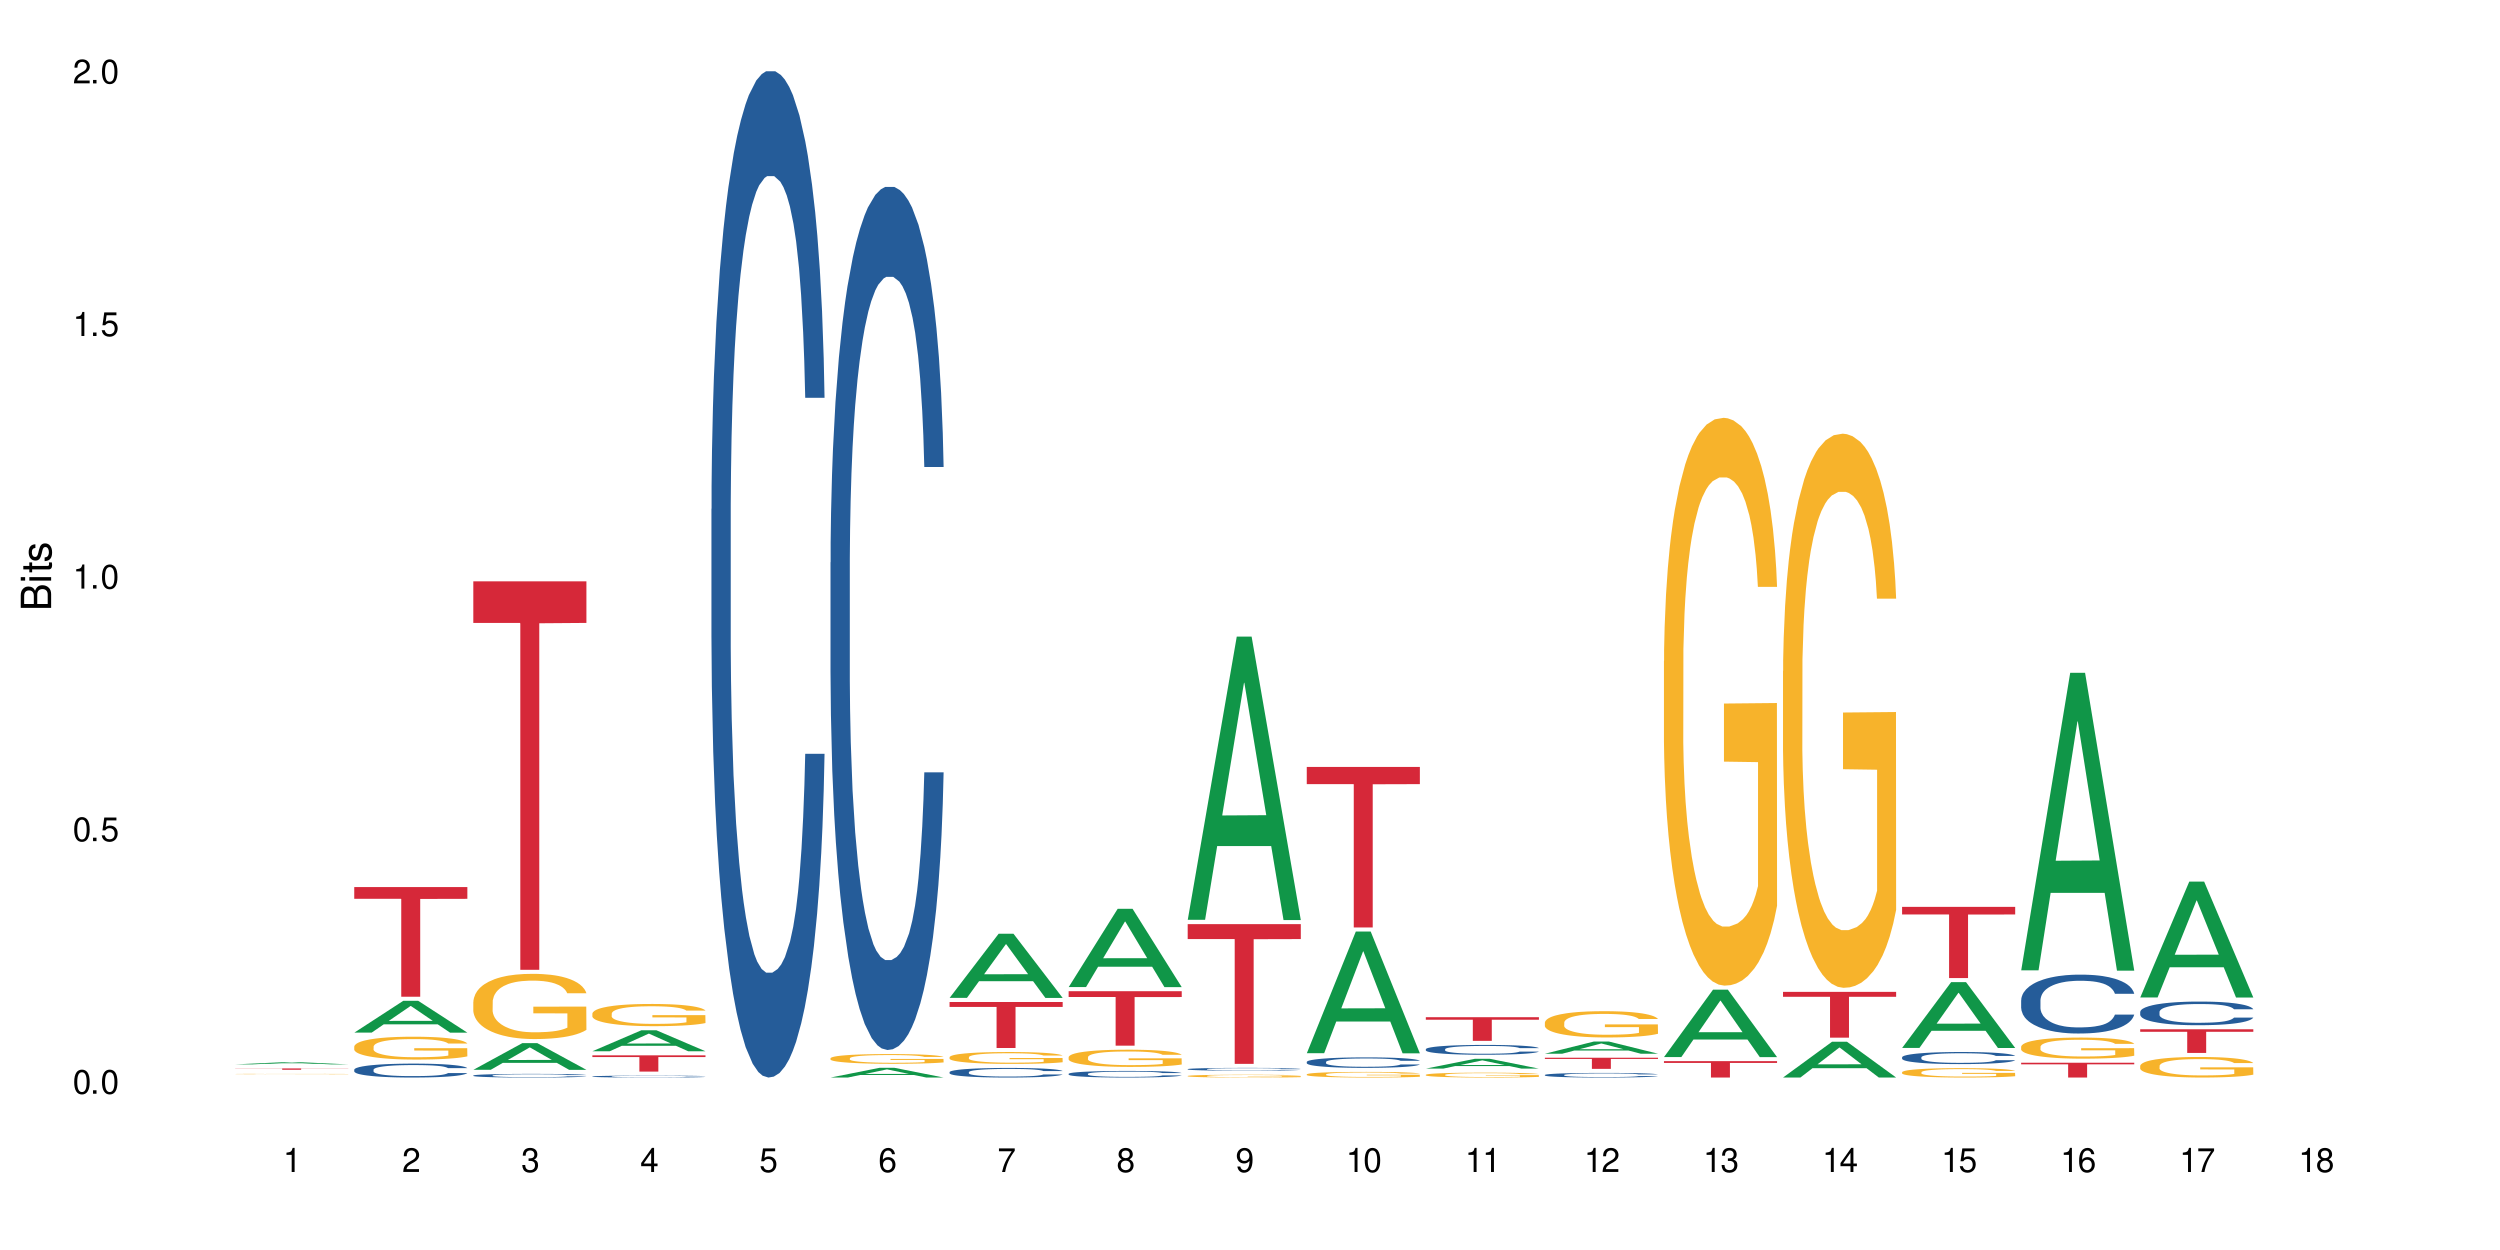 <?xml version="1.0" encoding="UTF-8"?>
<svg xmlns="http://www.w3.org/2000/svg" xmlns:xlink="http://www.w3.org/1999/xlink" width="720" height="360" viewBox="0 0 720 360">
<defs>
<g>
<g id="glyph-0-0">
</g>
<g id="glyph-0-1">
<path d="M 2.641 -6.938 C 2 -6.938 1.422 -6.656 1.078 -6.172 C 0.641 -5.562 0.406 -4.641 0.406 -3.359 C 0.406 -1.016 1.188 0.219 2.641 0.219 C 4.078 0.219 4.859 -1.016 4.859 -3.297 C 4.859 -4.641 4.656 -5.547 4.203 -6.172 C 3.844 -6.656 3.281 -6.938 2.641 -6.938 Z M 2.641 -6.188 C 3.547 -6.188 4 -5.25 4 -3.375 C 4 -1.406 3.562 -0.484 2.625 -0.484 C 1.734 -0.484 1.281 -1.438 1.281 -3.344 C 1.281 -5.25 1.734 -6.188 2.641 -6.188 Z M 2.641 -6.188 "/>
</g>
<g id="glyph-0-2">
<path d="M 1.828 -1 L 0.828 -1 L 0.828 0 L 1.828 0 Z M 1.828 -1 "/>
</g>
<g id="glyph-0-3">
<path d="M 4.562 -6.797 L 1.062 -6.797 L 0.547 -3.094 L 1.328 -3.094 C 1.719 -3.562 2.047 -3.734 2.578 -3.734 C 3.484 -3.734 4.062 -3.109 4.062 -2.094 C 4.062 -1.125 3.484 -0.531 2.578 -0.531 C 1.828 -0.531 1.375 -0.906 1.188 -1.672 L 0.328 -1.672 C 0.453 -1.109 0.547 -0.844 0.75 -0.594 C 1.125 -0.078 1.828 0.219 2.594 0.219 C 3.969 0.219 4.922 -0.781 4.922 -2.219 C 4.922 -3.562 4.031 -4.484 2.719 -4.484 C 2.25 -4.484 1.859 -4.359 1.469 -4.062 L 1.734 -5.969 L 4.562 -5.969 Z M 4.562 -6.797 "/>
</g>
<g id="glyph-0-4">
<path d="M 2.484 -4.938 L 2.484 0 L 3.328 0 L 3.328 -6.938 L 2.766 -6.938 C 2.469 -5.875 2.281 -5.734 0.984 -5.562 L 0.984 -4.938 Z M 2.484 -4.938 "/>
</g>
<g id="glyph-0-5">
<path d="M 4.859 -0.828 L 1.281 -0.828 C 1.359 -1.406 1.672 -1.781 2.5 -2.281 L 3.469 -2.828 C 4.406 -3.344 4.906 -4.062 4.906 -4.906 C 4.906 -5.484 4.672 -6.031 4.266 -6.406 C 3.859 -6.766 3.375 -6.938 2.719 -6.938 C 1.859 -6.938 1.219 -6.625 0.844 -6.031 C 0.609 -5.672 0.5 -5.234 0.484 -4.531 L 1.328 -4.531 C 1.359 -5.016 1.406 -5.281 1.531 -5.516 C 1.75 -5.938 2.188 -6.203 2.703 -6.203 C 3.469 -6.203 4.031 -5.641 4.031 -4.891 C 4.031 -4.344 3.719 -3.859 3.125 -3.516 L 2.234 -3 C 0.812 -2.172 0.406 -1.531 0.328 -0.016 L 4.859 -0.016 Z M 4.859 -0.828 "/>
</g>
<g id="glyph-0-6">
<path d="M 2.125 -3.188 L 2.578 -3.188 C 3.5 -3.188 3.984 -2.766 3.984 -1.922 C 3.984 -1.062 3.469 -0.531 2.594 -0.531 C 1.656 -0.531 1.203 -1 1.156 -2.016 L 0.312 -2.016 C 0.344 -1.453 0.438 -1.094 0.609 -0.781 C 0.953 -0.109 1.625 0.219 2.547 0.219 C 3.953 0.219 4.859 -0.625 4.859 -1.938 C 4.859 -2.828 4.516 -3.297 3.703 -3.594 C 4.344 -3.844 4.656 -4.328 4.656 -5.031 C 4.656 -6.219 3.875 -6.938 2.578 -6.938 C 1.203 -6.938 0.484 -6.172 0.453 -4.703 L 1.297 -4.703 C 1.312 -5.125 1.344 -5.359 1.453 -5.578 C 1.641 -5.969 2.062 -6.203 2.594 -6.203 C 3.344 -6.203 3.797 -5.75 3.797 -5 C 3.797 -4.516 3.609 -4.219 3.25 -4.047 C 3.016 -3.953 2.703 -3.922 2.125 -3.906 Z M 2.125 -3.188 "/>
</g>
<g id="glyph-0-7">
<path d="M 3.141 -1.672 L 3.141 0 L 3.984 0 L 3.984 -1.672 L 4.984 -1.672 L 4.984 -2.438 L 3.984 -2.438 L 3.984 -6.938 L 3.359 -6.938 L 0.266 -2.578 L 0.266 -1.672 Z M 3.141 -2.438 L 1 -2.438 L 3.141 -5.5 Z M 3.141 -2.438 "/>
</g>
<g id="glyph-0-8">
<path d="M 4.781 -5.125 C 4.609 -6.266 3.891 -6.938 2.844 -6.938 C 2.094 -6.938 1.422 -6.578 1.031 -5.953 C 0.594 -5.266 0.406 -4.422 0.406 -3.172 C 0.406 -2 0.578 -1.25 0.984 -0.641 C 1.359 -0.078 1.953 0.219 2.703 0.219 C 3.984 0.219 4.922 -0.75 4.922 -2.094 C 4.922 -3.375 4.062 -4.281 2.844 -4.281 C 2.172 -4.281 1.641 -4.031 1.281 -3.516 C 1.281 -5.234 1.828 -6.188 2.797 -6.188 C 3.391 -6.188 3.797 -5.797 3.938 -5.125 Z M 2.734 -3.531 C 3.547 -3.531 4.062 -2.953 4.062 -2.031 C 4.062 -1.156 3.484 -0.531 2.703 -0.531 C 1.922 -0.531 1.328 -1.188 1.328 -2.078 C 1.328 -2.938 1.906 -3.531 2.734 -3.531 Z M 2.734 -3.531 "/>
</g>
<g id="glyph-0-9">
<path d="M 4.984 -6.797 L 0.438 -6.797 L 0.438 -5.969 L 4.109 -5.969 C 2.5 -3.656 1.828 -2.234 1.328 0 L 2.219 0 C 2.594 -2.172 3.453 -4.047 4.984 -6.094 Z M 4.984 -6.797 "/>
</g>
<g id="glyph-0-10">
<path d="M 3.75 -3.656 C 4.469 -4.094 4.688 -4.438 4.688 -5.078 C 4.688 -6.172 3.844 -6.938 2.641 -6.938 C 1.438 -6.938 0.594 -6.172 0.594 -5.094 C 0.594 -4.438 0.812 -4.094 1.516 -3.656 C 0.734 -3.266 0.359 -2.703 0.359 -1.922 C 0.359 -0.656 1.281 0.219 2.641 0.219 C 3.984 0.219 4.922 -0.656 4.922 -1.922 C 4.922 -2.703 4.531 -3.266 3.75 -3.656 Z M 2.641 -6.188 C 3.359 -6.188 3.812 -5.75 3.812 -5.062 C 3.812 -4.406 3.344 -3.984 2.641 -3.984 C 1.922 -3.984 1.453 -4.406 1.453 -5.078 C 1.453 -5.75 1.922 -6.188 2.641 -6.188 Z M 2.641 -3.266 C 3.484 -3.266 4.062 -2.719 4.062 -1.906 C 4.062 -1.078 3.484 -0.531 2.625 -0.531 C 1.797 -0.531 1.219 -1.094 1.219 -1.906 C 1.219 -2.719 1.781 -3.266 2.641 -3.266 Z M 2.641 -3.266 "/>
</g>
<g id="glyph-0-11">
<path d="M 0.516 -1.578 C 0.672 -0.453 1.406 0.219 2.438 0.219 C 3.188 0.219 3.859 -0.141 4.266 -0.766 C 4.688 -1.453 4.891 -2.297 4.891 -3.547 C 4.891 -4.719 4.703 -5.453 4.312 -6.078 C 3.938 -6.641 3.344 -6.938 2.594 -6.938 C 1.297 -6.938 0.359 -5.969 0.359 -4.625 C 0.359 -3.344 1.234 -2.453 2.453 -2.453 C 3.094 -2.453 3.578 -2.672 4.016 -3.203 C 4 -1.484 3.469 -0.531 2.5 -0.531 C 1.906 -0.531 1.484 -0.906 1.359 -1.578 Z M 2.578 -6.203 C 3.375 -6.203 3.969 -5.531 3.969 -4.641 C 3.969 -3.797 3.391 -3.188 2.547 -3.188 C 1.734 -3.188 1.234 -3.766 1.234 -4.688 C 1.234 -5.562 1.797 -6.203 2.578 -6.203 Z M 2.578 -6.203 "/>
</g>
<g id="glyph-1-0">
</g>
<g id="glyph-1-1">
<path d="M 0 -0.953 L 0 -4.891 C 0 -5.719 -0.234 -6.344 -0.734 -6.797 C -1.188 -7.234 -1.812 -7.469 -2.5 -7.469 C -3.547 -7.469 -4.188 -7 -4.625 -5.875 C -4.984 -6.688 -5.625 -7.094 -6.531 -7.094 C -7.172 -7.094 -7.734 -6.859 -8.141 -6.391 C -8.562 -5.922 -8.75 -5.344 -8.75 -4.5 L -8.75 -0.953 Z M -4.984 -2.062 L -7.766 -2.062 L -7.766 -4.219 C -7.766 -4.844 -7.688 -5.203 -7.453 -5.5 C -7.219 -5.812 -6.859 -5.969 -6.375 -5.969 C -5.891 -5.969 -5.531 -5.812 -5.297 -5.5 C -5.062 -5.203 -4.984 -4.844 -4.984 -4.219 Z M -0.984 -2.062 L -4 -2.062 L -4 -4.781 C -4 -5.766 -3.438 -6.359 -2.484 -6.359 C -1.547 -6.359 -0.984 -5.766 -0.984 -4.781 Z M -0.984 -2.062 "/>
</g>
<g id="glyph-1-2">
<path d="M -6.281 -1.797 L -6.281 -0.797 L 0 -0.797 L 0 -1.797 Z M -8.75 -1.797 L -8.75 -0.797 L -7.484 -0.797 L -7.484 -1.797 Z M -8.75 -1.797 "/>
</g>
<g id="glyph-1-3">
<path d="M -6.281 -3.047 L -6.281 -2.016 L -8.016 -2.016 L -8.016 -1.016 L -6.281 -1.016 L -6.281 -0.172 L -5.469 -0.172 L -5.469 -1.016 L -0.719 -1.016 C -0.078 -1.016 0.281 -1.453 0.281 -2.234 C 0.281 -2.5 0.25 -2.719 0.188 -3.047 L -0.641 -3.047 C -0.609 -2.906 -0.594 -2.766 -0.594 -2.562 C -0.594 -2.141 -0.719 -2.016 -1.156 -2.016 L -5.469 -2.016 L -5.469 -3.047 Z M -6.281 -3.047 "/>
</g>
<g id="glyph-1-4">
<path d="M -4.531 -5.25 C -5.766 -5.25 -6.469 -4.422 -6.469 -2.969 C -6.469 -1.516 -5.719 -0.562 -4.547 -0.562 C -3.562 -0.562 -3.094 -1.062 -2.734 -2.562 L -2.516 -3.484 C -2.344 -4.188 -2.094 -4.469 -1.641 -4.469 C -1.047 -4.469 -0.641 -3.875 -0.641 -3 C -0.641 -2.453 -0.797 -2 -1.062 -1.75 C -1.25 -1.594 -1.422 -1.531 -1.875 -1.469 L -1.875 -0.406 C -0.422 -0.453 0.281 -1.266 0.281 -2.922 C 0.281 -4.5 -0.5 -5.516 -1.719 -5.516 C -2.656 -5.516 -3.172 -4.984 -3.469 -3.734 L -3.703 -2.766 C -3.891 -1.953 -4.156 -1.609 -4.594 -1.609 C -5.188 -1.609 -5.547 -2.125 -5.547 -2.938 C -5.547 -3.75 -5.203 -4.172 -4.531 -4.203 Z M -4.531 -5.25 "/>
</g>
</g>
</defs>
<rect x="-72" y="-36" width="864" height="432" fill="rgb(100%, 100%, 100%)" fill-opacity="1"/>
<path fill-rule="nonzero" fill="rgb(6.275%, 58.824%, 28.235%)" fill-opacity="1" d="M 67.73 306.543 L 67.766 306.543 L 81.859 305.898 L 86.141 305.898 L 100.309 306.543 L 95.332 306.543 L 91.781 306.375 L 76.223 306.375 L 72.742 306.543 L 67.73 306.543 L 77.719 306.305 L 90.352 306.305 L 84.055 306.004 L 83.984 306.004 L 83.914 306.008 L 77.684 306.305 L 77.719 306.305 Z M 67.73 306.543 "/>
<path fill-rule="nonzero" fill="rgb(96.863%, 70.196%, 16.863%)" fill-opacity="1" d="M 67.73 309.312 L 67.77 309.312 L 67.77 309.309 L 67.93 309.305 L 68.328 309.297 L 68.844 309.293 L 69.398 309.285 L 69.758 309.285 L 70.352 309.281 L 70.871 309.277 L 72.18 309.273 L 73.848 309.27 L 74.762 309.266 L 75.797 309.266 L 77.266 309.262 L 77.941 309.262 L 80.008 309.258 L 89.977 309.258 L 91.25 309.262 L 93.273 309.262 L 94.547 309.266 L 95.738 309.27 L 96.691 309.27 L 97.645 309.273 L 98.441 309.277 L 99.113 309.281 L 99.711 309.289 L 100.07 309.293 L 100.309 309.297 L 94.785 309.297 L 94.469 309.293 L 94.109 309.289 L 93.516 309.285 L 92.918 309.281 L 92.32 309.281 L 91.211 309.277 L 90.258 309.273 L 87.914 309.273 L 86.602 309.27 L 83.699 309.27 L 81.793 309.273 L 79.887 309.273 L 78.773 309.277 L 77.703 309.277 L 76.512 309.281 L 75.715 309.285 L 75.277 309.285 L 74.723 309.289 L 74.324 309.293 L 73.887 309.297 L 73.648 309.301 L 73.332 309.309 L 73.293 309.332 L 73.41 309.336 L 73.648 309.34 L 73.969 309.344 L 74.922 309.352 L 75.754 309.355 L 76.473 309.359 L 77.027 309.363 L 78.102 309.363 L 78.535 309.367 L 79.57 309.367 L 80.641 309.371 L 91.488 309.371 L 92.164 309.367 L 93.594 309.367 L 94.148 309.363 L 94.824 309.363 L 94.824 309.336 L 85.012 309.336 L 85.012 309.32 L 100.266 309.32 L 100.309 309.367 L 99.473 309.371 L 98.441 309.375 L 97.445 309.375 L 96.414 309.379 L 94.945 309.379 L 93.754 309.383 L 90.258 309.383 L 88.508 309.387 L 83.504 309.387 L 81.754 309.383 L 79.094 309.383 L 77.82 309.379 L 76.234 309.379 L 75.199 309.375 L 74.129 309.375 L 73.055 309.371 L 72.102 309.367 L 71.465 309.367 L 70.828 309.363 L 70.152 309.359 L 69.52 309.355 L 69.043 309.352 L 68.605 309.348 L 68.289 309.344 L 67.969 309.34 L 67.809 309.336 L 67.73 309.332 Z M 67.73 309.312 "/>
<path fill-rule="nonzero" fill="rgb(83.922%, 15.686%, 22.353%)" fill-opacity="1" d="M 67.73 307.707 L 100.309 307.707 L 100.309 307.75 L 86.73 307.75 L 86.73 308.094 L 81.27 308.094 L 81.27 307.75 L 67.73 307.75 Z M 67.73 307.707 "/>
<path fill-rule="nonzero" fill="rgb(6.275%, 58.824%, 28.235%)" fill-opacity="1" d="M 102.023 297.398 L 102.055 297.391 L 116.152 288.23 L 120.434 288.23 L 134.598 297.406 L 129.621 297.406 L 126.07 295.012 L 110.512 295.012 L 107.035 297.398 L 102.023 297.398 L 112.012 294.02 L 124.645 294.012 L 118.344 289.727 L 118.273 289.719 L 118.207 289.746 L 111.977 294.012 L 112.012 294.02 Z M 102.023 297.398 "/>
<path fill-rule="nonzero" fill="rgb(14.51%, 36.078%, 60%)" fill-opacity="1" d="M 102.023 308.07 L 102.062 308.066 L 102.062 307.977 L 102.18 307.84 L 102.457 307.664 L 102.738 307.543 L 103.453 307.324 L 104.445 307.117 L 105.477 306.957 L 106.234 306.859 L 106.906 306.789 L 108.457 306.652 L 109.449 306.582 L 110.523 306.52 L 111.836 306.457 L 112.789 306.422 L 114.934 306.363 L 116.523 306.336 L 117.754 306.324 L 120.414 306.324 L 122.004 306.34 L 123.156 306.359 L 124.426 306.387 L 125.5 306.422 L 127.367 306.5 L 129.035 306.605 L 129.789 306.664 L 130.98 306.777 L 131.895 306.887 L 132.531 306.98 L 133.246 307.117 L 133.883 307.281 L 134.359 307.469 L 134.598 307.625 L 129.035 307.625 L 128.758 307.48 L 128.441 307.367 L 127.844 307.215 L 127.25 307.109 L 126.414 307.004 L 125.66 306.934 L 124.625 306.863 L 123.711 306.82 L 122.758 306.789 L 121.844 306.766 L 120.098 306.742 L 118.07 306.742 L 117.316 306.75 L 115.766 306.781 L 114.934 306.805 L 113.742 306.855 L 112.906 306.906 L 111.914 306.977 L 111.238 307.039 L 110.402 307.137 L 109.809 307.219 L 109.133 307.34 L 108.734 307.434 L 108.379 307.535 L 108.059 307.656 L 107.82 307.785 L 107.664 307.918 L 107.582 308.051 L 107.582 308.617 L 107.664 308.75 L 107.863 308.902 L 108.379 309.129 L 109.133 309.32 L 110.008 309.477 L 110.84 309.586 L 111.316 309.637 L 111.953 309.695 L 112.945 309.77 L 114.375 309.84 L 115.211 309.871 L 116.48 309.898 L 117.793 309.914 L 119.543 309.914 L 121.09 309.898 L 122.125 309.883 L 123.195 309.852 L 124.664 309.789 L 125.578 309.73 L 126.375 309.664 L 126.969 309.594 L 127.367 309.535 L 127.965 309.422 L 128.441 309.297 L 128.797 309.168 L 129.035 309.043 L 134.598 309.043 L 134.359 309.191 L 134 309.332 L 133.645 309.438 L 133.09 309.566 L 132.453 309.68 L 131.539 309.809 L 130.785 309.895 L 129.789 309.984 L 128.875 310.055 L 127.883 310.117 L 126.414 310.191 L 125.461 310.227 L 124.426 310.258 L 123.195 310.289 L 121.648 310.312 L 119.977 310.328 L 118.43 310.332 L 116.762 310.324 L 115.527 310.309 L 113.898 310.277 L 111.875 310.211 L 110.402 310.141 L 109.25 310.074 L 108.258 310 L 107.145 309.898 L 105.715 309.738 L 104.844 309.613 L 104.246 309.512 L 103.57 309.371 L 103.094 309.242 L 102.539 309.035 L 102.141 308.777 L 102.023 308.574 Z M 102.023 308.07 "/>
<path fill-rule="nonzero" fill="rgb(96.863%, 70.196%, 16.863%)" fill-opacity="1" d="M 102.023 301.395 L 102.062 301.387 L 102.062 301.266 L 102.219 300.996 L 102.617 300.621 L 103.133 300.316 L 103.691 300.074 L 104.047 299.949 L 104.645 299.77 L 105.16 299.637 L 106.473 299.363 L 108.141 299.113 L 109.055 299.004 L 110.086 298.902 L 111.555 298.785 L 112.23 298.746 L 114.297 298.648 L 116.641 298.59 L 119.223 298.57 L 120.414 298.574 L 122.043 298.602 L 124.27 298.668 L 125.539 298.727 L 126.531 298.785 L 127.566 298.863 L 128.836 298.984 L 130.027 299.129 L 130.98 299.273 L 131.938 299.453 L 132.73 299.648 L 133.406 299.859 L 134 300.109 L 134.359 300.32 L 134.598 300.531 L 129.074 300.531 L 128.758 300.32 L 128.398 300.16 L 127.805 299.961 L 127.207 299.816 L 126.613 299.703 L 125.5 299.547 L 124.547 299.449 L 123.355 299.363 L 122.203 299.309 L 120.891 299.273 L 120.098 299.262 L 117.992 299.262 L 116.086 299.305 L 114.973 299.352 L 114.18 299.402 L 113.066 299.492 L 112.391 299.562 L 111.992 299.613 L 110.801 299.797 L 110.008 299.965 L 109.57 300.082 L 109.012 300.262 L 108.617 300.426 L 108.18 300.664 L 107.941 300.844 L 107.621 301.254 L 107.582 302.34 L 107.703 302.566 L 107.941 302.812 L 108.258 303.031 L 108.734 303.258 L 109.211 303.434 L 110.047 303.668 L 110.762 303.824 L 111.316 303.93 L 112.391 304.09 L 112.828 304.145 L 113.859 304.254 L 114.934 304.336 L 116.242 304.41 L 117.238 304.445 L 118.824 304.477 L 120.852 304.477 L 123.234 304.441 L 124.746 304.391 L 125.777 304.344 L 126.453 304.301 L 127.289 304.234 L 127.883 304.176 L 128.441 304.109 L 129.117 304.008 L 129.117 302.566 L 119.301 302.562 L 119.301 301.887 L 134.559 301.883 L 134.598 304.234 L 133.762 304.398 L 132.73 304.555 L 131.738 304.676 L 130.703 304.777 L 129.234 304.891 L 128.043 304.965 L 126.215 305.047 L 124.547 305.102 L 122.797 305.137 L 121.25 305.156 L 119.422 305.16 L 117.793 305.148 L 116.047 305.113 L 114.656 305.066 L 113.383 305.004 L 112.113 304.926 L 110.523 304.801 L 109.488 304.699 L 108.418 304.57 L 107.344 304.422 L 106.391 304.258 L 105.754 304.133 L 105.121 303.988 L 104.445 303.809 L 103.809 303.602 L 103.332 303.418 L 102.895 303.207 L 102.578 303.008 L 102.262 302.734 L 102.102 302.52 L 102.023 302.332 Z M 102.023 301.395 "/>
<path fill-rule="nonzero" fill="rgb(83.922%, 15.686%, 22.353%)" fill-opacity="1" d="M 102.023 255.48 L 134.598 255.48 L 134.598 258.863 L 121.02 258.895 L 121.02 287.066 L 115.559 287.066 L 115.559 258.922 L 115.48 258.863 L 102.023 258.863 Z M 102.023 255.48 "/>
<path fill-rule="nonzero" fill="rgb(6.275%, 58.824%, 28.235%)" fill-opacity="1" d="M 136.312 308.109 L 136.348 308.102 L 150.441 300.414 L 154.723 300.414 L 168.887 308.117 L 163.91 308.117 L 160.359 306.105 L 144.805 306.105 L 141.324 308.109 L 136.312 308.109 L 146.301 305.273 L 158.934 305.266 L 152.637 301.672 L 152.566 301.664 L 152.496 301.688 L 146.266 305.266 L 146.301 305.273 Z M 136.312 308.109 "/>
<path fill-rule="nonzero" fill="rgb(14.51%, 36.078%, 60%)" fill-opacity="1" d="M 136.312 309.738 L 136.352 309.738 L 136.352 309.715 L 136.473 309.676 L 136.75 309.633 L 137.027 309.598 L 137.742 309.543 L 138.734 309.488 L 139.77 309.445 L 140.523 309.422 L 141.199 309.402 L 142.746 309.367 L 143.742 309.348 L 144.812 309.332 L 146.125 309.312 L 147.078 309.305 L 149.223 309.289 L 150.812 309.281 L 154.707 309.281 L 156.293 309.285 L 157.445 309.289 L 158.719 309.297 L 159.789 309.305 L 161.656 309.324 L 163.328 309.352 L 164.082 309.367 L 165.273 309.398 L 166.188 309.426 L 166.824 309.453 L 167.539 309.488 L 168.172 309.531 L 168.648 309.578 L 168.887 309.621 L 163.328 309.621 L 163.047 309.582 L 162.73 309.555 L 162.133 309.512 L 161.539 309.484 L 160.703 309.457 L 159.949 309.441 L 158.918 309.422 L 158.004 309.41 L 157.051 309.402 L 156.137 309.395 L 154.387 309.391 L 151.605 309.391 L 150.059 309.398 L 149.223 309.406 L 148.031 309.418 L 147.195 309.434 L 146.203 309.449 L 145.527 309.469 L 144.695 309.492 L 144.098 309.516 L 143.422 309.547 L 143.027 309.57 L 142.668 309.598 L 142.352 309.629 L 142.113 309.664 L 141.953 309.699 L 141.875 309.734 L 141.875 309.883 L 141.953 309.918 L 142.152 309.957 L 142.668 310.016 L 143.422 310.066 L 144.297 310.105 L 145.133 310.137 L 145.609 310.148 L 146.242 310.164 L 147.238 310.184 L 148.668 310.203 L 149.5 310.211 L 150.773 310.219 L 152.082 310.223 L 153.832 310.223 L 155.383 310.219 L 156.414 310.215 L 157.488 310.207 L 158.957 310.191 L 159.871 310.176 L 160.664 310.156 L 161.262 310.137 L 161.656 310.121 L 162.254 310.094 L 162.73 310.059 L 163.09 310.027 L 163.328 309.992 L 168.887 309.992 L 168.648 310.031 L 168.293 310.07 L 167.934 310.098 L 167.379 310.133 L 166.742 310.16 L 165.828 310.195 L 165.074 310.219 L 164.082 310.242 L 163.168 310.258 L 162.176 310.277 L 160.703 310.293 L 159.75 310.305 L 158.719 310.312 L 157.488 310.32 L 155.938 310.328 L 154.27 310.332 L 151.051 310.332 L 149.82 310.328 L 148.191 310.316 L 146.164 310.301 L 144.695 310.281 L 143.543 310.266 L 142.551 310.246 L 141.438 310.219 L 140.008 310.176 L 139.133 310.145 L 138.535 310.117 L 137.863 310.078 L 137.383 310.047 L 136.828 309.992 L 136.43 309.922 L 136.312 309.871 Z M 136.312 309.738 "/>
<path fill-rule="nonzero" fill="rgb(96.863%, 70.196%, 16.863%)" fill-opacity="1" d="M 136.312 288.512 L 136.352 288.492 L 136.352 288.152 L 136.512 287.379 L 136.906 286.316 L 137.426 285.441 L 137.98 284.754 L 138.34 284.395 L 138.934 283.879 L 139.449 283.5 L 140.762 282.73 L 142.43 282.008 L 143.344 281.699 L 144.375 281.41 L 145.848 281.082 L 146.523 280.961 L 148.586 280.688 L 150.93 280.516 L 153.516 280.465 L 154.707 280.48 L 156.336 280.551 L 158.559 280.738 L 159.832 280.91 L 160.824 281.082 L 161.855 281.305 L 163.129 281.648 L 164.32 282.062 L 165.273 282.473 L 166.227 282.988 L 167.02 283.535 L 167.695 284.137 L 168.293 284.855 L 168.648 285.457 L 168.887 286.059 L 163.367 286.059 L 163.047 285.457 L 162.691 284.992 L 162.094 284.43 L 161.5 284.016 L 160.902 283.691 L 159.789 283.246 L 158.836 282.969 L 157.645 282.73 L 156.492 282.574 L 155.184 282.473 L 154.387 282.438 L 152.281 282.438 L 150.375 282.559 L 149.262 282.695 L 148.469 282.832 L 147.355 283.09 L 146.68 283.297 L 146.285 283.434 L 145.09 283.965 L 144.297 284.445 L 143.859 284.77 L 143.305 285.285 L 142.906 285.75 L 142.469 286.434 L 142.23 286.949 L 141.914 288.117 L 141.875 291.203 L 141.992 291.855 L 142.23 292.559 L 142.551 293.176 L 143.027 293.828 L 143.504 294.328 L 144.336 294.996 L 145.051 295.441 L 145.609 295.734 L 146.68 296.195 L 147.117 296.352 L 148.152 296.66 L 149.223 296.898 L 150.535 297.105 L 151.527 297.207 L 153.117 297.293 L 155.145 297.293 L 157.527 297.191 L 159.035 297.055 L 160.07 296.918 L 160.742 296.797 L 161.578 296.609 L 162.176 296.438 L 162.73 296.246 L 163.406 295.957 L 163.406 291.855 L 153.594 291.84 L 153.594 289.918 L 168.848 289.902 L 168.887 296.609 L 168.055 297.07 L 167.02 297.516 L 166.027 297.859 L 164.996 298.152 L 163.523 298.477 L 162.332 298.684 L 160.504 298.926 L 158.836 299.078 L 157.09 299.18 L 155.539 299.234 L 153.711 299.25 L 152.082 299.215 L 150.336 299.113 L 148.945 298.977 L 147.676 298.805 L 146.402 298.582 L 144.812 298.219 L 143.781 297.93 L 142.707 297.57 L 141.637 297.141 L 140.684 296.676 L 140.047 296.316 L 139.41 295.906 L 138.734 295.391 L 138.102 294.809 L 137.625 294.273 L 137.188 293.676 L 136.867 293.109 L 136.551 292.336 L 136.391 291.719 L 136.312 291.188 Z M 136.312 288.512 "/>
<path fill-rule="nonzero" fill="rgb(83.922%, 15.686%, 22.353%)" fill-opacity="1" d="M 136.312 167.422 L 168.887 167.422 L 168.887 179.398 L 155.312 179.504 L 155.312 279.301 L 149.848 279.301 L 149.848 179.609 L 149.77 179.398 L 136.312 179.398 Z M 136.312 167.422 "/>
<path fill-rule="nonzero" fill="rgb(6.275%, 58.824%, 28.235%)" fill-opacity="1" d="M 170.602 302.758 L 170.637 302.754 L 184.734 296.707 L 189.016 296.707 L 203.18 302.766 L 198.203 302.766 L 194.652 301.184 L 179.094 301.184 L 175.613 302.758 L 170.602 302.758 L 180.59 300.531 L 193.227 300.523 L 186.926 297.695 L 186.855 297.691 L 186.785 297.707 L 180.555 300.523 L 180.59 300.531 Z M 170.602 302.758 "/>
<path fill-rule="nonzero" fill="rgb(14.51%, 36.078%, 60%)" fill-opacity="1" d="M 170.602 310.02 L 170.641 310.02 L 170.641 310.004 L 170.762 309.988 L 171.039 309.961 L 171.316 309.945 L 172.031 309.914 L 173.027 309.887 L 174.059 309.863 L 174.812 309.852 L 175.488 309.84 L 177.039 309.82 L 178.031 309.812 L 179.105 309.805 L 180.414 309.793 L 181.367 309.789 L 183.516 309.781 L 185.102 309.777 L 190.586 309.777 L 191.738 309.781 L 193.008 309.785 L 194.082 309.789 L 195.949 309.801 L 197.617 309.816 L 198.371 309.824 L 199.562 309.84 L 200.477 309.855 L 201.113 309.867 L 201.828 309.887 L 202.465 309.91 L 202.941 309.934 L 203.18 309.957 L 197.617 309.957 L 197.34 309.938 L 197.02 309.922 L 196.426 309.898 L 195.828 309.887 L 194.996 309.871 L 194.238 309.859 L 193.207 309.852 L 192.293 309.844 L 191.34 309.84 L 190.426 309.836 L 185.898 309.836 L 184.348 309.84 L 183.516 309.844 L 182.32 309.852 L 181.488 309.855 L 180.496 309.867 L 179.82 309.875 L 178.984 309.891 L 178.391 309.902 L 177.715 309.918 L 177.316 309.93 L 176.957 309.945 L 176.641 309.961 L 176.402 309.98 L 176.242 309.996 L 176.164 310.016 L 176.164 310.094 L 176.242 310.113 L 176.441 310.133 L 176.957 310.164 L 177.715 310.191 L 178.586 310.215 L 179.422 310.23 L 179.898 310.234 L 180.535 310.242 L 181.527 310.254 L 182.957 310.266 L 183.793 310.27 L 185.062 310.273 L 189.672 310.273 L 190.703 310.27 L 191.777 310.266 L 193.246 310.258 L 194.16 310.25 L 194.957 310.238 L 195.551 310.23 L 195.949 310.223 L 196.543 310.207 L 197.02 310.188 L 197.379 310.172 L 197.617 310.152 L 203.18 310.152 L 202.941 310.176 L 202.582 310.195 L 202.227 310.207 L 201.668 310.227 L 201.035 310.242 L 200.121 310.262 L 199.363 310.27 L 198.371 310.285 L 197.457 310.293 L 196.465 310.301 L 194.996 310.312 L 194.043 310.316 L 193.008 310.324 L 191.777 310.328 L 190.227 310.328 L 188.559 310.332 L 185.34 310.332 L 184.109 310.328 L 182.48 310.324 L 180.453 310.316 L 178.984 310.305 L 177.832 310.297 L 176.84 310.285 L 175.727 310.273 L 174.297 310.25 L 173.422 310.234 L 172.828 310.219 L 172.152 310.199 L 171.676 310.18 L 171.117 310.152 L 170.723 310.117 L 170.602 310.09 Z M 170.602 310.02 "/>
<path fill-rule="nonzero" fill="rgb(96.863%, 70.196%, 16.863%)" fill-opacity="1" d="M 170.602 291.883 L 170.641 291.875 L 170.641 291.758 L 170.801 291.496 L 171.199 291.133 L 171.715 290.836 L 172.27 290.602 L 172.629 290.477 L 173.227 290.305 L 173.742 290.176 L 175.051 289.91 L 176.719 289.664 L 177.633 289.559 L 178.668 289.461 L 180.137 289.352 L 180.812 289.309 L 182.879 289.215 L 185.223 289.156 L 187.805 289.141 L 188.996 289.145 L 190.625 289.168 L 192.852 289.234 L 194.121 289.293 L 195.113 289.352 L 196.148 289.426 L 197.418 289.543 L 198.609 289.684 L 199.562 289.824 L 200.516 290 L 201.312 290.188 L 201.988 290.391 L 202.582 290.637 L 202.941 290.84 L 203.18 291.047 L 197.656 291.047 L 197.34 290.84 L 196.98 290.684 L 196.387 290.488 L 195.789 290.348 L 195.195 290.238 L 194.082 290.086 L 193.129 289.992 L 191.938 289.91 L 190.785 289.859 L 189.473 289.824 L 188.68 289.812 L 186.574 289.812 L 184.664 289.852 L 183.555 289.898 L 182.758 289.945 L 181.648 290.035 L 180.973 290.105 L 180.574 290.152 L 179.383 290.332 L 178.586 290.496 L 178.152 290.605 L 177.594 290.781 L 177.199 290.941 L 176.762 291.176 L 176.523 291.348 L 176.203 291.746 L 176.164 292.801 L 176.285 293.023 L 176.523 293.262 L 176.84 293.473 L 177.316 293.695 L 177.793 293.863 L 178.629 294.094 L 179.344 294.242 L 179.898 294.344 L 180.973 294.5 L 181.41 294.555 L 182.441 294.66 L 183.516 294.742 L 184.824 294.812 L 185.816 294.848 L 187.406 294.875 L 189.434 294.875 L 191.816 294.84 L 193.328 294.793 L 194.359 294.746 L 195.035 294.707 L 195.867 294.641 L 196.465 294.582 L 197.02 294.52 L 197.695 294.418 L 197.695 293.023 L 187.883 293.016 L 187.883 292.359 L 203.141 292.355 L 203.18 294.641 L 202.344 294.801 L 201.312 294.953 L 200.316 295.07 L 199.285 295.168 L 197.816 295.277 L 196.625 295.348 L 194.797 295.43 L 193.129 295.484 L 191.379 295.52 L 189.832 295.535 L 188.004 295.543 L 186.375 295.531 L 184.625 295.496 L 183.234 295.449 L 181.965 295.391 L 180.691 295.312 L 179.105 295.191 L 178.07 295.094 L 177 294.969 L 175.926 294.824 L 174.973 294.664 L 174.336 294.543 L 173.703 294.402 L 173.027 294.227 L 172.391 294.027 L 171.914 293.848 L 171.477 293.641 L 171.16 293.449 L 170.84 293.188 L 170.684 292.977 L 170.602 292.793 Z M 170.602 291.883 "/>
<path fill-rule="nonzero" fill="rgb(83.922%, 15.686%, 22.353%)" fill-opacity="1" d="M 170.602 303.93 L 203.18 303.93 L 203.18 304.43 L 189.602 304.434 L 189.602 308.613 L 184.141 308.613 L 184.141 304.438 L 184.062 304.43 L 170.602 304.43 Z M 170.602 303.93 "/>
<path fill-rule="nonzero" fill="rgb(14.51%, 36.078%, 60%)" fill-opacity="1" d="M 204.895 146.621 L 204.934 146.355 L 204.934 140 L 205.051 129.934 L 205.332 117.215 L 205.609 108.477 L 206.324 92.844 L 207.316 77.746 L 208.348 66.09 L 209.105 59.203 L 209.781 53.902 L 211.328 44.102 L 212.32 39.07 L 213.395 34.566 L 214.707 30.062 L 215.66 27.414 L 217.805 23.176 L 219.395 21.32 L 220.625 20.527 L 223.285 20.527 L 224.875 21.586 L 226.027 22.91 L 227.301 25.031 L 228.371 27.414 L 230.238 33.242 L 231.906 40.66 L 232.664 44.898 L 233.855 53.109 L 234.77 61.055 L 235.402 67.945 L 236.117 77.746 L 236.754 89.668 L 237.23 103.176 L 237.469 114.566 L 231.906 114.566 L 231.629 103.973 L 231.312 95.758 L 230.715 84.898 L 230.121 77.215 L 229.285 69.535 L 228.531 64.5 L 227.496 59.469 L 226.586 56.289 L 225.629 53.902 L 224.719 52.316 L 222.969 50.727 L 220.941 50.727 L 220.188 51.254 L 218.641 53.375 L 217.805 55.23 L 216.613 58.938 L 215.777 62.383 L 214.785 67.68 L 214.109 72.184 L 213.277 79.07 L 212.68 85.164 L 212.004 93.906 L 211.605 100.527 L 211.25 107.945 L 210.934 116.688 L 210.691 125.957 L 210.535 135.762 L 210.453 145.297 L 210.453 186.355 L 210.535 195.895 L 210.734 207.02 L 211.25 223.18 L 212.004 237.219 L 212.879 248.344 L 213.711 256.293 L 214.188 260 L 214.824 264.238 L 215.816 269.535 L 217.25 274.836 L 218.082 276.953 L 219.355 279.074 L 220.664 280.133 L 222.414 280.133 L 223.961 279.074 L 224.996 277.75 L 226.066 275.629 L 227.539 271.125 L 228.453 266.887 L 229.246 261.855 L 229.84 256.82 L 230.238 252.582 L 230.836 244.371 L 231.312 235.363 L 231.668 226.094 L 231.906 217.086 L 237.469 217.086 L 237.23 227.684 L 236.875 238.012 L 236.516 245.695 L 235.961 254.969 L 235.324 263.18 L 234.41 272.449 L 233.656 278.543 L 232.664 285.168 L 231.75 290.199 L 230.754 294.703 L 229.285 300 L 228.332 302.648 L 227.301 305.035 L 226.066 307.152 L 224.52 309.008 L 222.852 310.066 L 221.301 310.332 L 219.633 309.801 L 218.398 308.742 L 216.773 306.359 L 214.746 301.59 L 213.277 296.559 L 212.125 291.523 L 211.129 286.227 L 210.02 279.074 L 208.586 267.418 L 207.715 258.41 L 207.117 250.992 L 206.441 240.664 L 205.965 231.391 L 205.41 216.555 L 205.012 197.746 L 204.895 183.18 Z M 204.895 146.621 "/>
<path fill-rule="nonzero" fill="rgb(6.275%, 58.824%, 28.235%)" fill-opacity="1" d="M 239.184 310.328 L 239.219 310.328 L 253.312 307.531 L 257.594 307.531 L 271.762 310.332 L 266.781 310.332 L 263.234 309.602 L 247.676 309.602 L 244.195 310.328 L 239.184 310.328 L 249.172 309.301 L 261.805 309.297 L 255.508 307.988 L 255.438 307.988 L 255.367 307.996 L 249.137 309.297 L 249.172 309.301 Z M 239.184 310.328 "/>
<path fill-rule="nonzero" fill="rgb(14.51%, 36.078%, 60%)" fill-opacity="1" d="M 239.184 161.992 L 239.223 161.766 L 239.223 156.312 L 239.344 147.68 L 239.621 136.773 L 239.898 129.273 L 240.613 115.871 L 241.605 102.918 L 242.641 92.922 L 243.395 87.016 L 244.07 82.469 L 245.621 74.062 L 246.613 69.746 L 247.684 65.883 L 248.996 62.023 L 249.949 59.75 L 252.094 56.113 L 253.684 54.523 L 254.914 53.844 L 257.578 53.844 L 259.168 54.75 L 260.32 55.887 L 261.59 57.707 L 262.664 59.75 L 264.531 64.75 L 266.199 71.109 L 266.953 74.746 L 268.145 81.789 L 269.059 88.605 L 269.695 94.512 L 270.41 102.918 L 271.043 113.145 L 271.52 124.73 L 271.762 134.5 L 266.199 134.5 L 265.922 125.414 L 265.602 118.367 L 265.008 109.055 L 264.41 102.465 L 263.574 95.875 L 262.82 91.559 L 261.789 87.242 L 260.875 84.516 L 259.922 82.469 L 259.008 81.105 L 257.258 79.742 L 255.234 79.742 L 254.48 80.199 L 252.93 82.016 L 252.094 83.605 L 250.902 86.789 L 250.07 89.742 L 249.074 94.285 L 248.402 98.148 L 247.566 104.055 L 246.969 109.281 L 246.293 116.777 L 245.898 122.457 L 245.539 128.82 L 245.223 136.316 L 244.984 144.27 L 244.824 152.676 L 244.746 160.855 L 244.746 196.074 L 244.824 204.254 L 245.023 213.793 L 245.539 227.656 L 246.293 239.695 L 247.168 249.238 L 248.004 256.055 L 248.48 259.234 L 249.117 262.871 L 250.109 267.414 L 251.539 271.961 L 252.375 273.777 L 253.645 275.594 L 254.957 276.504 L 256.703 276.504 L 258.254 275.594 L 259.285 274.457 L 260.359 272.641 L 261.828 268.777 L 262.742 265.145 L 263.535 260.828 L 264.133 256.508 L 264.531 252.875 L 265.125 245.832 L 265.602 238.105 L 265.961 230.152 L 266.199 222.43 L 271.762 222.43 L 271.52 231.516 L 271.164 240.379 L 270.805 246.965 L 270.25 254.918 L 269.613 261.961 L 268.699 269.914 L 267.945 275.141 L 266.953 280.82 L 266.039 285.137 L 265.047 289 L 263.574 293.543 L 262.621 295.816 L 261.59 297.859 L 260.359 299.68 L 258.809 301.27 L 257.141 302.176 L 255.59 302.406 L 253.922 301.949 L 252.691 301.043 L 251.062 298.996 L 249.035 294.906 L 247.566 290.59 L 246.414 286.273 L 245.422 281.73 L 244.309 275.594 L 242.879 265.598 L 242.004 257.871 L 241.41 251.512 L 240.734 242.648 L 240.258 234.699 L 239.699 221.973 L 239.305 205.844 L 239.184 193.348 Z M 239.184 161.992 "/>
<path fill-rule="nonzero" fill="rgb(96.863%, 70.196%, 16.863%)" fill-opacity="1" d="M 239.184 304.77 L 239.223 304.766 L 239.223 304.715 L 239.383 304.598 L 239.781 304.441 L 240.297 304.309 L 240.852 304.207 L 241.211 304.152 L 241.805 304.078 L 242.32 304.02 L 243.633 303.906 L 245.301 303.797 L 246.215 303.754 L 247.25 303.711 L 248.719 303.66 L 249.395 303.645 L 251.461 303.602 L 253.805 303.578 L 256.387 303.57 L 257.578 303.57 L 259.207 303.582 L 261.43 303.609 L 262.703 303.637 L 263.695 303.66 L 264.727 303.695 L 266 303.746 L 267.191 303.805 L 268.145 303.867 L 269.098 303.945 L 269.895 304.027 L 270.566 304.117 L 271.164 304.223 L 271.52 304.312 L 271.762 304.402 L 266.238 304.402 L 265.922 304.312 L 265.562 304.242 L 264.965 304.16 L 264.371 304.098 L 263.773 304.051 L 262.664 303.984 L 261.707 303.941 L 260.516 303.906 L 259.363 303.883 L 258.055 303.867 L 257.258 303.863 L 255.152 303.863 L 253.246 303.879 L 252.133 303.902 L 251.34 303.922 L 250.227 303.961 L 249.551 303.992 L 249.156 304.012 L 247.965 304.09 L 247.168 304.16 L 246.73 304.211 L 246.176 304.285 L 245.777 304.355 L 245.34 304.457 L 245.102 304.535 L 244.785 304.711 L 244.746 305.168 L 244.863 305.266 L 245.102 305.371 L 245.422 305.465 L 245.898 305.559 L 246.375 305.633 L 247.207 305.734 L 247.922 305.801 L 248.48 305.844 L 249.551 305.914 L 249.988 305.938 L 251.023 305.98 L 252.094 306.02 L 253.406 306.051 L 254.398 306.062 L 255.988 306.078 L 258.016 306.078 L 260.398 306.062 L 261.906 306.043 L 262.941 306.02 L 263.617 306.004 L 264.449 305.977 L 265.047 305.949 L 265.602 305.922 L 266.277 305.879 L 266.277 305.266 L 256.465 305.266 L 256.465 304.977 L 271.719 304.977 L 271.762 305.977 L 270.926 306.043 L 269.895 306.109 L 268.898 306.16 L 267.867 306.203 L 266.398 306.254 L 265.203 306.285 L 263.379 306.32 L 261.707 306.344 L 259.961 306.359 L 258.41 306.367 L 256.586 306.367 L 254.957 306.363 L 253.207 306.348 L 251.816 306.328 L 250.547 306.301 L 249.273 306.27 L 247.684 306.215 L 246.652 306.172 L 245.578 306.117 L 244.508 306.055 L 243.555 305.984 L 242.918 305.93 L 242.281 305.871 L 241.605 305.793 L 240.973 305.707 L 240.496 305.629 L 240.059 305.539 L 239.738 305.453 L 239.422 305.34 L 239.262 305.246 L 239.184 305.168 Z M 239.184 304.77 "/>
<path fill-rule="nonzero" fill="rgb(6.275%, 58.824%, 28.235%)" fill-opacity="1" d="M 273.473 287.391 L 273.508 287.371 L 287.605 268.922 L 291.887 268.922 L 306.051 287.406 L 301.074 287.406 L 297.523 282.582 L 281.965 282.582 L 278.484 287.391 L 273.473 287.391 L 283.465 280.586 L 296.098 280.57 L 289.797 271.941 L 289.727 271.926 L 289.656 271.977 L 283.43 280.57 L 283.465 280.586 Z M 273.473 287.391 "/>
<path fill-rule="nonzero" fill="rgb(14.51%, 36.078%, 60%)" fill-opacity="1" d="M 273.473 308.77 L 273.516 308.766 L 273.516 308.707 L 273.633 308.609 L 273.91 308.488 L 274.188 308.406 L 274.906 308.258 L 275.898 308.113 L 276.93 308 L 277.684 307.934 L 278.359 307.887 L 279.91 307.793 L 280.902 307.742 L 281.977 307.699 L 283.285 307.656 L 284.242 307.633 L 286.387 307.59 L 287.977 307.574 L 289.207 307.566 L 291.867 307.566 L 293.457 307.578 L 294.609 307.59 L 295.879 307.609 L 296.953 307.633 L 298.82 307.688 L 300.488 307.758 L 301.242 307.801 L 302.434 307.879 L 303.348 307.953 L 303.984 308.02 L 304.699 308.113 L 305.336 308.227 L 305.812 308.355 L 306.051 308.465 L 300.488 308.465 L 300.211 308.363 L 299.895 308.285 L 299.297 308.18 L 298.699 308.109 L 297.867 308.035 L 297.113 307.984 L 296.078 307.938 L 295.164 307.906 L 294.211 307.887 L 293.297 307.871 L 291.551 307.855 L 289.523 307.855 L 288.77 307.859 L 287.219 307.879 L 286.387 307.898 L 285.195 307.934 L 284.359 307.965 L 283.367 308.016 L 282.691 308.059 L 281.855 308.125 L 281.262 308.184 L 280.586 308.266 L 280.188 308.328 L 279.832 308.402 L 279.512 308.484 L 279.273 308.574 L 279.117 308.668 L 279.035 308.758 L 279.035 309.148 L 279.117 309.238 L 279.312 309.348 L 279.832 309.5 L 280.586 309.633 L 281.461 309.742 L 282.293 309.816 L 282.77 309.852 L 283.406 309.891 L 284.398 309.941 L 285.828 309.992 L 286.664 310.016 L 287.934 310.035 L 289.246 310.043 L 290.992 310.043 L 292.543 310.035 L 293.574 310.02 L 294.648 310 L 296.117 309.957 L 297.031 309.918 L 297.828 309.871 L 298.422 309.82 L 298.82 309.781 L 299.414 309.703 L 299.895 309.617 L 300.25 309.527 L 300.488 309.441 L 306.051 309.441 L 305.812 309.543 L 305.453 309.641 L 305.098 309.715 L 304.539 309.805 L 303.906 309.883 L 302.992 309.973 L 302.238 310.027 L 301.242 310.094 L 300.328 310.141 L 299.336 310.184 L 297.867 310.234 L 296.914 310.258 L 295.879 310.281 L 294.648 310.301 L 293.098 310.32 L 291.43 310.328 L 289.883 310.332 L 288.215 310.328 L 286.98 310.316 L 285.352 310.293 L 283.328 310.25 L 281.855 310.199 L 280.703 310.152 L 279.711 310.102 L 278.598 310.035 L 277.168 309.922 L 276.297 309.836 L 275.699 309.766 L 275.023 309.668 L 274.547 309.578 L 273.992 309.438 L 273.594 309.258 L 273.473 309.117 Z M 273.473 308.77 "/>
<path fill-rule="nonzero" fill="rgb(96.863%, 70.196%, 16.863%)" fill-opacity="1" d="M 273.473 304.445 L 273.516 304.445 L 273.516 304.383 L 273.672 304.242 L 274.07 304.047 L 274.586 303.887 L 275.145 303.762 L 275.5 303.695 L 276.098 303.602 L 276.613 303.535 L 277.922 303.395 L 279.594 303.262 L 280.508 303.207 L 281.539 303.152 L 283.008 303.094 L 283.684 303.07 L 285.75 303.023 L 288.094 302.992 L 290.676 302.98 L 291.867 302.984 L 293.496 302.996 L 295.723 303.031 L 296.992 303.062 L 297.984 303.094 L 299.02 303.133 L 300.289 303.195 L 301.48 303.273 L 302.434 303.348 L 303.391 303.441 L 304.184 303.539 L 304.859 303.648 L 305.453 303.781 L 305.812 303.891 L 306.051 304 L 300.527 304 L 300.211 303.891 L 299.852 303.805 L 299.258 303.703 L 298.66 303.629 L 298.066 303.57 L 296.953 303.488 L 296 303.438 L 294.809 303.395 L 293.656 303.367 L 292.344 303.348 L 291.551 303.34 L 289.445 303.34 L 287.539 303.363 L 286.426 303.387 L 285.629 303.414 L 284.52 303.461 L 283.844 303.496 L 283.445 303.523 L 282.254 303.617 L 281.461 303.707 L 281.023 303.766 L 280.465 303.859 L 280.07 303.945 L 279.633 304.07 L 279.395 304.164 L 279.074 304.375 L 279.035 304.938 L 279.156 305.055 L 279.395 305.184 L 279.711 305.297 L 280.188 305.414 L 280.664 305.504 L 281.5 305.629 L 282.215 305.707 L 282.77 305.762 L 283.844 305.848 L 284.281 305.875 L 285.312 305.93 L 286.387 305.973 L 287.695 306.012 L 288.691 306.031 L 290.277 306.047 L 292.305 306.047 L 294.688 306.027 L 296.199 306.004 L 297.23 305.977 L 297.906 305.957 L 298.742 305.922 L 299.336 305.891 L 299.895 305.855 L 300.566 305.801 L 300.566 305.055 L 290.754 305.055 L 290.754 304.703 L 306.012 304.699 L 306.051 305.922 L 305.215 306.004 L 304.184 306.086 L 303.191 306.148 L 302.156 306.203 L 300.688 306.262 L 299.496 306.301 L 297.668 306.344 L 296 306.371 L 294.25 306.391 L 292.703 306.398 L 290.875 306.402 L 289.246 306.395 L 287.496 306.379 L 286.109 306.352 L 284.836 306.32 L 283.566 306.281 L 281.977 306.215 L 280.941 306.16 L 279.871 306.098 L 278.797 306.02 L 277.844 305.934 L 277.207 305.867 L 276.574 305.793 L 275.898 305.699 L 275.262 305.594 L 274.785 305.496 L 274.348 305.387 L 274.031 305.285 L 273.711 305.145 L 273.555 305.031 L 273.473 304.934 Z M 273.473 304.445 "/>
<path fill-rule="nonzero" fill="rgb(83.922%, 15.686%, 22.353%)" fill-opacity="1" d="M 273.473 288.57 L 306.051 288.57 L 306.051 289.988 L 292.473 290 L 292.473 301.816 L 287.012 301.816 L 287.012 290.016 L 286.934 289.988 L 273.473 289.988 Z M 273.473 288.57 "/>
<path fill-rule="nonzero" fill="rgb(6.275%, 58.824%, 28.235%)" fill-opacity="1" d="M 307.766 284.281 L 307.801 284.258 L 321.895 261.73 L 326.176 261.73 L 340.34 284.301 L 335.363 284.301 L 331.812 278.41 L 316.258 278.41 L 312.777 284.281 L 307.766 284.281 L 317.754 275.973 L 330.387 275.953 L 324.086 265.418 L 324.02 265.398 L 323.949 265.461 L 317.719 275.953 L 317.754 275.973 Z M 307.766 284.281 "/>
<path fill-rule="nonzero" fill="rgb(14.51%, 36.078%, 60%)" fill-opacity="1" d="M 307.766 309.262 L 307.805 309.258 L 307.805 309.215 L 307.926 309.152 L 308.203 309.066 L 308.48 309.012 L 309.195 308.906 L 310.188 308.809 L 311.223 308.73 L 311.977 308.688 L 312.652 308.652 L 314.199 308.59 L 315.195 308.555 L 316.266 308.527 L 317.578 308.496 L 318.531 308.48 L 320.676 308.453 L 322.266 308.438 L 323.496 308.434 L 326.16 308.434 L 327.746 308.441 L 328.898 308.449 L 330.172 308.465 L 331.242 308.48 L 333.109 308.516 L 334.777 308.566 L 335.535 308.594 L 336.727 308.648 L 337.641 308.699 L 338.273 308.746 L 338.992 308.809 L 339.625 308.887 L 340.102 308.977 L 340.34 309.051 L 334.777 309.051 L 334.5 308.98 L 334.184 308.926 L 333.586 308.855 L 332.992 308.805 L 332.156 308.754 L 331.402 308.723 L 330.371 308.688 L 329.457 308.668 L 328.504 308.652 L 327.59 308.641 L 325.84 308.633 L 323.816 308.633 L 323.059 308.637 L 321.512 308.648 L 320.676 308.66 L 319.484 308.684 L 318.648 308.707 L 317.656 308.742 L 316.98 308.773 L 316.148 308.816 L 315.551 308.855 L 314.875 308.914 L 314.48 308.957 L 314.121 309.008 L 313.805 309.062 L 313.566 309.125 L 313.406 309.188 L 313.328 309.25 L 313.328 309.52 L 313.406 309.582 L 313.605 309.656 L 314.121 309.762 L 314.875 309.852 L 315.75 309.926 L 316.586 309.977 L 317.062 310.004 L 317.695 310.031 L 318.691 310.066 L 320.121 310.102 L 320.953 310.113 L 322.227 310.129 L 323.535 310.133 L 325.285 310.133 L 326.832 310.129 L 327.867 310.117 L 328.938 310.105 L 330.41 310.074 L 331.324 310.047 L 332.117 310.016 L 332.715 309.98 L 333.109 309.953 L 333.707 309.898 L 334.184 309.84 L 334.539 309.781 L 334.777 309.723 L 340.34 309.723 L 340.102 309.789 L 339.746 309.859 L 339.387 309.91 L 338.832 309.969 L 338.195 310.023 L 337.281 310.086 L 336.527 310.125 L 335.535 310.168 L 334.621 310.199 L 333.629 310.23 L 332.156 310.266 L 331.203 310.281 L 330.172 310.297 L 328.938 310.312 L 327.391 310.324 L 325.723 310.332 L 324.172 310.332 L 322.504 310.328 L 321.273 310.32 L 319.645 310.305 L 317.617 310.273 L 316.148 310.242 L 314.996 310.211 L 314.004 310.176 L 312.891 310.129 L 311.461 310.051 L 310.586 309.992 L 309.988 309.945 L 309.312 309.875 L 308.836 309.816 L 308.281 309.719 L 307.883 309.594 L 307.766 309.5 Z M 307.766 309.262 "/>
<path fill-rule="nonzero" fill="rgb(96.863%, 70.196%, 16.863%)" fill-opacity="1" d="M 307.766 304.434 L 307.805 304.43 L 307.805 304.34 L 307.965 304.137 L 308.359 303.855 L 308.879 303.621 L 309.434 303.441 L 309.789 303.348 L 310.387 303.211 L 310.902 303.109 L 312.215 302.906 L 313.883 302.719 L 314.797 302.637 L 315.828 302.559 L 317.301 302.473 L 317.977 302.441 L 320.039 302.367 L 322.383 302.324 L 324.965 302.309 L 326.16 302.312 L 327.789 302.332 L 330.012 302.383 L 331.285 302.426 L 332.277 302.473 L 333.309 302.531 L 334.582 302.621 L 335.773 302.73 L 336.727 302.84 L 337.68 302.977 L 338.473 303.121 L 339.148 303.277 L 339.746 303.469 L 340.102 303.629 L 340.34 303.785 L 334.82 303.785 L 334.5 303.629 L 334.145 303.504 L 333.547 303.355 L 332.953 303.246 L 332.355 303.16 L 331.242 303.043 L 330.289 302.969 L 329.098 302.906 L 327.945 302.867 L 326.637 302.84 L 325.84 302.832 L 323.734 302.832 L 321.828 302.863 L 320.715 302.898 L 319.922 302.934 L 318.809 303.004 L 318.133 303.055 L 317.738 303.094 L 316.543 303.234 L 315.75 303.359 L 315.312 303.445 L 314.758 303.582 L 314.359 303.703 L 313.922 303.887 L 313.684 304.023 L 313.367 304.328 L 313.328 305.145 L 313.445 305.316 L 313.684 305.504 L 314.004 305.668 L 314.48 305.84 L 314.957 305.969 L 315.789 306.145 L 316.504 306.266 L 317.062 306.34 L 318.133 306.465 L 318.57 306.504 L 319.605 306.586 L 320.676 306.648 L 321.988 306.703 L 322.98 306.73 L 324.57 306.754 L 326.594 306.754 L 328.98 306.727 L 330.488 306.691 L 331.523 306.652 L 332.195 306.621 L 333.031 306.574 L 333.629 306.527 L 334.184 306.477 L 334.859 306.398 L 334.859 305.316 L 325.047 305.312 L 325.047 304.805 L 340.301 304.801 L 340.34 306.574 L 339.508 306.695 L 338.473 306.812 L 337.48 306.902 L 336.449 306.98 L 334.977 307.066 L 333.785 307.121 L 331.957 307.184 L 330.289 307.227 L 328.543 307.25 L 326.992 307.266 L 325.164 307.27 L 323.535 307.262 L 321.789 307.234 L 320.398 307.199 L 319.125 307.152 L 317.855 307.094 L 316.266 307 L 315.234 306.922 L 314.16 306.824 L 313.09 306.711 L 312.137 306.59 L 311.5 306.496 L 310.863 306.387 L 310.188 306.25 L 309.551 306.098 L 309.074 305.957 L 308.641 305.797 L 308.32 305.648 L 308.004 305.445 L 307.844 305.281 L 307.766 305.141 Z M 307.766 304.434 "/>
<path fill-rule="nonzero" fill="rgb(83.922%, 15.686%, 22.353%)" fill-opacity="1" d="M 307.766 285.465 L 340.34 285.465 L 340.34 287.145 L 326.766 287.16 L 326.766 301.145 L 321.301 301.145 L 321.301 287.172 L 321.223 287.145 L 307.766 287.145 Z M 307.766 285.465 "/>
<path fill-rule="nonzero" fill="rgb(6.275%, 58.824%, 28.235%)" fill-opacity="1" d="M 342.055 264.906 L 342.09 264.828 L 356.188 183.332 L 360.465 183.332 L 374.633 264.98 L 369.656 264.98 L 366.105 243.668 L 350.547 243.668 L 347.066 264.906 L 342.055 264.906 L 352.043 234.852 L 364.68 234.773 L 358.379 196.672 L 358.309 196.594 L 358.238 196.824 L 352.008 234.773 L 352.043 234.852 Z M 342.055 264.906 "/>
<path fill-rule="nonzero" fill="rgb(14.51%, 36.078%, 60%)" fill-opacity="1" d="M 342.055 307.902 L 342.094 307.902 L 342.094 307.887 L 342.215 307.859 L 342.492 307.824 L 342.77 307.797 L 343.484 307.754 L 344.48 307.711 L 345.512 307.68 L 346.266 307.66 L 346.941 307.645 L 348.492 307.617 L 349.484 307.605 L 350.559 307.594 L 351.867 307.578 L 352.82 307.57 L 354.965 307.559 L 356.555 307.555 L 362.039 307.555 L 363.191 307.559 L 364.461 307.566 L 365.535 307.57 L 367.402 307.59 L 369.07 307.609 L 369.824 307.621 L 371.016 307.645 L 371.93 307.664 L 372.566 307.684 L 373.281 307.711 L 373.918 307.746 L 374.395 307.781 L 374.633 307.816 L 369.07 307.816 L 368.793 307.785 L 368.473 307.762 L 367.879 307.73 L 367.281 307.711 L 366.449 307.688 L 365.691 307.676 L 364.66 307.66 L 363.746 307.652 L 362.793 307.645 L 361.879 307.641 L 360.133 307.637 L 357.352 307.637 L 355.801 307.645 L 354.965 307.648 L 353.773 307.66 L 352.941 307.668 L 351.949 307.684 L 351.273 307.695 L 350.438 307.715 L 349.844 307.734 L 349.168 307.758 L 348.77 307.777 L 348.41 307.797 L 348.094 307.82 L 347.855 307.848 L 347.695 307.875 L 347.617 307.902 L 347.617 308.016 L 347.695 308.043 L 347.895 308.074 L 348.41 308.117 L 349.168 308.156 L 350.039 308.188 L 350.875 308.211 L 351.352 308.219 L 351.988 308.23 L 352.98 308.246 L 354.41 308.262 L 355.246 308.27 L 356.516 308.273 L 357.828 308.277 L 359.574 308.277 L 361.125 308.273 L 362.156 308.27 L 363.23 308.266 L 364.699 308.25 L 365.613 308.238 L 366.406 308.227 L 367.004 308.211 L 367.402 308.199 L 367.996 308.176 L 368.473 308.152 L 368.832 308.125 L 369.07 308.102 L 374.633 308.102 L 374.395 308.129 L 374.035 308.16 L 373.68 308.18 L 373.121 308.207 L 372.484 308.23 L 371.574 308.254 L 370.816 308.273 L 369.824 308.289 L 368.91 308.305 L 367.918 308.316 L 366.449 308.332 L 365.496 308.34 L 364.461 308.348 L 363.23 308.352 L 361.68 308.355 L 360.012 308.359 L 356.793 308.359 L 355.562 308.355 L 353.934 308.348 L 351.906 308.336 L 350.438 308.32 L 349.285 308.309 L 348.293 308.293 L 347.18 308.273 L 345.75 308.242 L 344.875 308.215 L 344.281 308.195 L 343.605 308.168 L 343.129 308.141 L 342.57 308.098 L 342.176 308.047 L 342.055 308.008 Z M 342.055 307.902 "/>
<path fill-rule="nonzero" fill="rgb(96.863%, 70.196%, 16.863%)" fill-opacity="1" d="M 342.055 309.871 L 342.094 309.871 L 342.094 309.855 L 342.254 309.82 L 342.652 309.777 L 343.168 309.738 L 343.723 309.711 L 344.082 309.695 L 344.676 309.672 L 345.195 309.656 L 346.504 309.621 L 348.172 309.59 L 349.086 309.578 L 350.121 309.566 L 351.59 309.551 L 352.266 309.547 L 354.332 309.535 L 356.676 309.527 L 359.258 309.523 L 360.449 309.523 L 362.078 309.527 L 364.301 309.535 L 365.574 309.543 L 366.566 309.551 L 367.602 309.562 L 368.871 309.574 L 371.016 309.609 L 371.969 309.633 L 372.766 309.656 L 373.441 309.684 L 374.035 309.715 L 374.395 309.738 L 374.633 309.766 L 369.109 309.766 L 368.793 309.738 L 368.434 309.719 L 367.84 309.695 L 367.242 309.676 L 366.645 309.664 L 365.535 309.645 L 364.582 309.633 L 363.391 309.621 L 362.238 309.617 L 360.926 309.609 L 358.027 309.609 L 356.117 309.613 L 355.008 309.621 L 354.211 309.625 L 353.098 309.637 L 352.426 309.645 L 352.027 309.652 L 350.836 309.676 L 350.039 309.695 L 349.605 309.711 L 349.047 309.73 L 348.648 309.75 L 348.215 309.781 L 347.977 309.805 L 347.656 309.855 L 347.617 309.988 L 347.738 310.016 L 347.977 310.043 L 348.293 310.07 L 348.77 310.098 L 349.246 310.121 L 350.082 310.148 L 350.797 310.168 L 351.352 310.18 L 352.426 310.199 L 352.859 310.207 L 353.895 310.223 L 354.965 310.23 L 356.277 310.238 L 357.27 310.246 L 358.859 310.25 L 360.887 310.25 L 363.27 310.242 L 364.777 310.238 L 365.812 310.23 L 366.488 310.227 L 367.32 310.219 L 367.918 310.211 L 368.473 310.203 L 369.148 310.191 L 369.148 310.016 L 359.336 310.016 L 359.336 309.93 L 374.594 309.93 L 374.633 310.219 L 373.797 310.238 L 372.766 310.258 L 371.77 310.273 L 370.738 310.285 L 369.27 310.301 L 368.078 310.309 L 366.25 310.32 L 364.582 310.324 L 362.832 310.328 L 361.285 310.332 L 357.828 310.332 L 356.078 310.328 L 354.688 310.32 L 353.418 310.312 L 352.145 310.305 L 350.559 310.289 L 349.523 310.277 L 348.453 310.262 L 347.379 310.242 L 346.426 310.223 L 345.789 310.207 L 345.152 310.188 L 344.48 310.168 L 343.844 310.141 L 343.367 310.117 L 342.93 310.094 L 342.613 310.066 L 342.293 310.035 L 342.137 310.008 L 342.055 309.984 Z M 342.055 309.871 "/>
<path fill-rule="nonzero" fill="rgb(83.922%, 15.686%, 22.353%)" fill-opacity="1" d="M 342.055 266.145 L 374.633 266.145 L 374.633 270.453 L 361.055 270.492 L 361.055 306.391 L 355.594 306.391 L 355.594 270.527 L 355.512 270.453 L 342.055 270.453 Z M 342.055 266.145 "/>
<path fill-rule="nonzero" fill="rgb(6.275%, 58.824%, 28.235%)" fill-opacity="1" d="M 376.348 303.328 L 376.383 303.297 L 390.477 268.277 L 394.758 268.277 L 408.922 303.363 L 403.945 303.363 L 400.395 294.203 L 384.84 294.203 L 381.359 303.328 L 376.348 303.328 L 386.336 290.414 L 398.969 290.383 L 392.668 274.012 L 392.598 273.977 L 392.531 274.078 L 386.301 290.383 L 386.336 290.414 Z M 376.348 303.328 "/>
<path fill-rule="nonzero" fill="rgb(14.51%, 36.078%, 60%)" fill-opacity="1" d="M 376.348 305.84 L 376.387 305.836 L 376.387 305.77 L 376.504 305.664 L 376.781 305.531 L 377.062 305.441 L 377.777 305.277 L 378.77 305.121 L 379.801 305 L 380.559 304.93 L 381.234 304.875 L 382.781 304.77 L 383.773 304.719 L 384.848 304.672 L 386.16 304.625 L 387.113 304.598 L 389.258 304.555 L 390.848 304.535 L 392.078 304.527 L 394.738 304.527 L 396.328 304.535 L 397.48 304.551 L 398.754 304.574 L 399.824 304.598 L 401.691 304.656 L 403.359 304.734 L 404.113 304.781 L 405.309 304.863 L 406.219 304.949 L 406.855 305.02 L 407.57 305.121 L 408.207 305.246 L 408.684 305.387 L 408.922 305.504 L 403.359 305.504 L 403.082 305.395 L 402.766 305.309 L 402.168 305.195 L 401.574 305.117 L 400.738 305.035 L 399.984 304.984 L 398.949 304.93 L 398.035 304.898 L 397.082 304.875 L 396.168 304.855 L 394.422 304.84 L 392.395 304.84 L 391.641 304.848 L 390.09 304.867 L 389.258 304.887 L 388.066 304.926 L 387.23 304.961 L 386.238 305.016 L 385.562 305.062 L 384.727 305.137 L 384.133 305.199 L 383.457 305.289 L 383.059 305.359 L 382.703 305.438 L 382.383 305.527 L 382.145 305.625 L 381.988 305.727 L 381.906 305.824 L 381.906 306.254 L 381.988 306.352 L 382.188 306.469 L 382.703 306.637 L 383.457 306.781 L 384.332 306.898 L 385.164 306.98 L 385.641 307.02 L 386.277 307.062 L 387.27 307.121 L 388.699 307.176 L 389.535 307.195 L 390.805 307.219 L 392.117 307.23 L 393.867 307.23 L 395.414 307.219 L 396.449 307.203 L 397.52 307.184 L 398.992 307.137 L 399.902 307.09 L 400.699 307.039 L 401.293 306.988 L 401.691 306.941 L 402.289 306.855 L 402.766 306.762 L 403.121 306.668 L 403.359 306.574 L 408.922 306.574 L 408.684 306.684 L 408.328 306.789 L 407.969 306.871 L 407.414 306.969 L 406.777 307.055 L 405.863 307.148 L 405.109 307.215 L 404.113 307.281 L 403.203 307.336 L 402.207 307.383 L 400.738 307.438 L 399.785 307.465 L 398.754 307.488 L 397.52 307.512 L 395.973 307.531 L 394.301 307.543 L 392.754 307.543 L 391.086 307.539 L 389.852 307.527 L 388.223 307.504 L 386.199 307.453 L 384.727 307.402 L 383.578 307.348 L 382.582 307.293 L 381.473 307.219 L 380.039 307.098 L 379.168 307.004 L 378.57 306.926 L 377.895 306.82 L 377.418 306.723 L 376.863 306.566 L 376.465 306.371 L 376.348 306.219 Z M 376.348 305.84 "/>
<path fill-rule="nonzero" fill="rgb(96.863%, 70.196%, 16.863%)" fill-opacity="1" d="M 376.348 309.402 L 376.387 309.402 L 376.387 309.371 L 376.543 309.305 L 376.941 309.215 L 377.457 309.137 L 378.016 309.078 L 378.371 309.047 L 378.969 309.004 L 379.484 308.969 L 380.797 308.902 L 382.465 308.84 L 383.379 308.816 L 384.41 308.789 L 385.879 308.762 L 386.555 308.75 L 388.621 308.727 L 390.965 308.711 L 393.547 308.707 L 394.738 308.711 L 396.367 308.715 L 398.594 308.73 L 399.863 308.746 L 400.859 308.762 L 401.891 308.781 L 403.16 308.809 L 404.352 308.848 L 405.309 308.883 L 406.262 308.926 L 407.055 308.973 L 407.73 309.027 L 408.328 309.086 L 408.684 309.141 L 408.922 309.191 L 403.398 309.191 L 403.082 309.141 L 402.727 309.102 L 402.129 309.051 L 401.531 309.016 L 400.938 308.988 L 399.824 308.949 L 398.871 308.926 L 397.68 308.902 L 396.527 308.891 L 395.215 308.883 L 394.422 308.879 L 392.316 308.879 L 390.41 308.891 L 389.297 308.902 L 388.504 308.914 L 387.391 308.934 L 386.715 308.953 L 386.316 308.965 L 385.125 309.012 L 384.332 309.051 L 383.895 309.082 L 383.34 309.125 L 382.941 309.164 L 382.504 309.223 L 382.266 309.27 L 381.949 309.371 L 381.906 309.637 L 382.027 309.691 L 382.266 309.754 L 382.582 309.809 L 383.059 309.863 L 383.535 309.906 L 384.371 309.965 L 385.086 310.004 L 385.641 310.027 L 386.715 310.07 L 387.152 310.082 L 388.184 310.109 L 389.258 310.129 L 390.566 310.148 L 391.562 310.156 L 393.152 310.164 L 395.176 310.164 L 397.559 310.156 L 399.07 310.141 L 400.102 310.129 L 400.777 310.121 L 401.613 310.105 L 402.207 310.09 L 402.766 310.074 L 403.441 310.047 L 403.441 309.691 L 393.629 309.691 L 393.629 309.527 L 408.883 309.523 L 408.922 310.105 L 408.086 310.145 L 407.055 310.184 L 406.062 310.211 L 405.027 310.238 L 403.559 310.266 L 402.367 310.285 L 400.539 310.305 L 398.871 310.316 L 397.125 310.328 L 395.574 310.332 L 393.746 310.332 L 392.117 310.328 L 390.371 310.32 L 388.98 310.309 L 387.707 310.293 L 386.438 310.273 L 384.848 310.242 L 383.816 310.219 L 382.742 310.188 L 381.668 310.148 L 380.715 310.109 L 380.082 310.078 L 379.445 310.043 L 378.77 310 L 378.133 309.949 L 377.656 309.902 L 377.219 309.852 L 376.902 309.801 L 376.586 309.734 L 376.426 309.68 L 376.348 309.637 Z M 376.348 309.402 "/>
<path fill-rule="nonzero" fill="rgb(83.922%, 15.686%, 22.353%)" fill-opacity="1" d="M 376.348 220.879 L 408.922 220.879 L 408.922 225.828 L 395.344 225.871 L 395.344 267.113 L 389.883 267.113 L 389.883 225.914 L 389.805 225.828 L 376.348 225.828 Z M 376.348 220.879 "/>
<path fill-rule="nonzero" fill="rgb(6.275%, 58.824%, 28.235%)" fill-opacity="1" d="M 410.637 307.762 L 410.672 307.758 L 424.766 304.934 L 429.047 304.934 L 443.211 307.766 L 438.234 307.766 L 434.688 307.023 L 419.129 307.023 L 415.648 307.762 L 410.637 307.762 L 420.625 306.719 L 433.258 306.715 L 426.961 305.395 L 426.891 305.395 L 426.82 305.402 L 420.59 306.715 L 420.625 306.719 Z M 410.637 307.762 "/>
<path fill-rule="nonzero" fill="rgb(14.51%, 36.078%, 60%)" fill-opacity="1" d="M 410.637 302.168 L 410.676 302.168 L 410.676 302.105 L 410.797 302.008 L 411.074 301.883 L 411.352 301.797 L 412.066 301.645 L 413.059 301.496 L 414.094 301.383 L 414.848 301.316 L 415.523 301.266 L 417.074 301.168 L 418.066 301.117 L 419.137 301.074 L 420.449 301.031 L 421.402 301.004 L 423.547 300.965 L 425.137 300.945 L 426.367 300.938 L 429.031 300.938 L 430.621 300.949 L 431.77 300.961 L 433.043 300.98 L 434.113 301.004 L 435.98 301.062 L 437.652 301.133 L 438.406 301.176 L 439.598 301.258 L 440.512 301.332 L 441.148 301.402 L 441.863 301.496 L 442.496 301.613 L 442.973 301.746 L 443.211 301.855 L 437.652 301.855 L 437.371 301.754 L 437.055 301.672 L 436.461 301.566 L 435.863 301.492 L 435.027 301.418 L 434.273 301.367 L 433.242 301.316 L 432.328 301.285 L 431.375 301.266 L 430.461 301.25 L 428.711 301.234 L 426.688 301.234 L 425.93 301.238 L 424.383 301.258 L 423.547 301.277 L 422.355 301.312 L 421.523 301.348 L 420.527 301.398 L 419.852 301.441 L 419.02 301.508 L 418.422 301.57 L 417.746 301.656 L 417.352 301.719 L 416.992 301.793 L 416.676 301.879 L 416.438 301.969 L 416.277 302.062 L 416.199 302.156 L 416.199 302.559 L 416.277 302.652 L 416.477 302.758 L 416.992 302.918 L 417.746 303.055 L 418.621 303.164 L 419.457 303.242 L 419.934 303.277 L 420.566 303.32 L 421.562 303.371 L 422.992 303.422 L 423.824 303.441 L 425.098 303.465 L 426.406 303.473 L 428.156 303.473 L 429.707 303.465 L 430.738 303.449 L 431.812 303.43 L 433.281 303.387 L 434.195 303.344 L 434.988 303.297 L 435.586 303.246 L 435.98 303.203 L 436.578 303.125 L 437.055 303.035 L 437.414 302.945 L 437.652 302.859 L 443.211 302.859 L 442.973 302.961 L 442.617 303.062 L 442.258 303.137 L 441.703 303.227 L 441.066 303.309 L 440.152 303.398 L 439.398 303.457 L 438.406 303.523 L 437.492 303.574 L 436.5 303.617 L 435.027 303.668 L 434.074 303.695 L 433.043 303.719 L 431.812 303.738 L 430.262 303.758 L 428.594 303.766 L 427.043 303.77 L 425.375 303.766 L 424.145 303.754 L 422.516 303.73 L 420.488 303.684 L 419.02 303.633 L 417.867 303.586 L 416.875 303.535 L 415.762 303.465 L 414.332 303.352 L 413.457 303.262 L 412.863 303.188 L 412.188 303.09 L 411.711 302.996 L 411.152 302.852 L 410.754 302.668 L 410.637 302.527 Z M 410.637 302.168 "/>
<path fill-rule="nonzero" fill="rgb(96.863%, 70.196%, 16.863%)" fill-opacity="1" d="M 410.637 309.531 L 410.676 309.527 L 410.676 309.504 L 410.836 309.445 L 411.234 309.367 L 411.75 309.301 L 412.305 309.25 L 412.664 309.223 L 413.258 309.184 L 413.773 309.156 L 415.086 309.098 L 416.754 309.043 L 417.668 309.02 L 418.703 309 L 420.172 308.973 L 420.848 308.965 L 422.914 308.945 L 425.258 308.934 L 427.84 308.93 L 429.031 308.93 L 430.66 308.934 L 432.883 308.949 L 434.156 308.961 L 435.148 308.973 L 436.18 308.992 L 437.453 309.016 L 438.645 309.047 L 439.598 309.078 L 440.551 309.117 L 441.344 309.156 L 442.02 309.203 L 442.617 309.258 L 442.973 309.301 L 443.211 309.348 L 437.691 309.348 L 437.371 309.301 L 437.016 309.266 L 436.418 309.223 L 435.824 309.195 L 435.227 309.168 L 434.113 309.137 L 433.16 309.117 L 431.969 309.098 L 430.816 309.086 L 429.508 309.078 L 428.711 309.074 L 426.605 309.074 L 424.699 309.086 L 423.586 309.094 L 422.793 309.105 L 421.68 309.125 L 421.004 309.141 L 420.609 309.148 L 419.418 309.191 L 418.621 309.227 L 418.184 309.25 L 417.629 309.289 L 417.23 309.324 L 416.793 309.375 L 416.555 309.414 L 416.238 309.5 L 416.199 309.73 L 416.316 309.781 L 416.555 309.832 L 416.875 309.879 L 417.352 309.926 L 417.828 309.965 L 418.66 310.016 L 419.375 310.047 L 419.934 310.07 L 421.004 310.105 L 421.441 310.117 L 422.477 310.141 L 423.547 310.156 L 424.859 310.172 L 425.852 310.18 L 427.441 310.188 L 429.469 310.188 L 431.852 310.18 L 433.359 310.168 L 434.395 310.156 L 435.07 310.148 L 435.902 310.137 L 436.5 310.121 L 437.055 310.109 L 437.73 310.086 L 437.73 309.781 L 427.918 309.777 L 427.918 309.633 L 443.172 309.633 L 443.211 310.137 L 442.379 310.168 L 441.344 310.203 L 440.352 310.23 L 439.32 310.25 L 437.848 310.273 L 436.656 310.289 L 434.832 310.309 L 433.16 310.32 L 431.414 310.328 L 429.863 310.332 L 428.035 310.332 L 426.406 310.328 L 424.66 310.32 L 423.27 310.312 L 422 310.301 L 420.727 310.281 L 419.137 310.254 L 418.105 310.234 L 417.031 310.207 L 415.961 310.176 L 415.008 310.141 L 414.371 310.113 L 413.734 310.082 L 413.059 310.043 L 412.426 310 L 411.949 309.961 L 411.512 309.914 L 411.191 309.875 L 410.875 309.816 L 410.715 309.77 L 410.637 309.73 Z M 410.637 309.531 "/>
<path fill-rule="nonzero" fill="rgb(83.922%, 15.686%, 22.353%)" fill-opacity="1" d="M 410.637 292.949 L 443.211 292.949 L 443.211 293.68 L 429.637 293.684 L 429.637 299.773 L 424.172 299.773 L 424.172 293.691 L 424.094 293.68 L 410.637 293.68 Z M 410.637 292.949 "/>
<path fill-rule="nonzero" fill="rgb(6.275%, 58.824%, 28.235%)" fill-opacity="1" d="M 444.926 303.469 L 444.961 303.465 L 459.059 299.957 L 463.34 299.957 L 477.504 303.469 L 472.527 303.469 L 468.977 302.551 L 453.418 302.551 L 449.938 303.469 L 444.926 303.469 L 454.914 302.172 L 467.551 302.168 L 461.25 300.531 L 461.18 300.527 L 461.109 300.535 L 454.883 302.168 L 454.914 302.172 Z M 444.926 303.469 "/>
<path fill-rule="nonzero" fill="rgb(14.51%, 36.078%, 60%)" fill-opacity="1" d="M 444.926 309.582 L 444.969 309.578 L 444.969 309.551 L 445.086 309.504 L 445.363 309.445 L 445.641 309.406 L 446.355 309.332 L 447.352 309.266 L 448.383 309.211 L 449.137 309.18 L 449.812 309.156 L 451.363 309.109 L 452.355 309.086 L 453.43 309.066 L 454.738 309.043 L 455.691 309.031 L 457.84 309.012 L 459.426 309.004 L 460.66 309 L 463.32 309 L 464.91 309.004 L 466.062 309.012 L 467.332 309.023 L 468.406 309.031 L 470.273 309.059 L 471.941 309.094 L 472.695 309.113 L 473.887 309.152 L 474.801 309.188 L 475.438 309.219 L 476.152 309.266 L 476.789 309.32 L 477.266 309.379 L 477.504 309.434 L 471.941 309.434 L 471.664 309.383 L 471.344 309.348 L 470.75 309.297 L 470.152 309.262 L 469.32 309.227 L 468.566 309.203 L 467.531 309.18 L 466.617 309.164 L 465.664 309.156 L 464.75 309.148 L 463.004 309.141 L 460.223 309.141 L 458.672 309.152 L 457.84 309.16 L 456.648 309.176 L 455.812 309.191 L 454.82 309.219 L 454.145 309.238 L 453.309 309.27 L 452.715 309.297 L 452.039 309.34 L 451.641 309.367 L 451.285 309.402 L 450.965 309.441 L 450.727 309.484 L 450.57 309.531 L 450.488 309.574 L 450.488 309.762 L 450.57 309.809 L 450.766 309.859 L 451.285 309.934 L 452.039 309.996 L 452.914 310.047 L 453.746 310.086 L 454.223 310.102 L 454.859 310.121 L 455.852 310.145 L 457.281 310.168 L 458.117 310.18 L 459.387 310.188 L 460.699 310.195 L 462.445 310.195 L 463.996 310.188 L 465.027 310.184 L 466.102 310.172 L 467.57 310.152 L 468.484 310.133 L 469.281 310.109 L 469.875 310.086 L 470.273 310.066 L 470.867 310.031 L 471.344 309.988 L 471.703 309.945 L 471.941 309.902 L 477.504 309.902 L 477.266 309.953 L 476.906 310 L 476.551 310.035 L 475.992 310.078 L 475.359 310.117 L 474.445 310.16 L 473.688 310.188 L 472.695 310.219 L 471.781 310.238 L 470.789 310.262 L 469.32 310.285 L 468.367 310.297 L 467.332 310.309 L 466.102 310.316 L 464.551 310.328 L 462.883 310.332 L 461.336 310.332 L 459.664 310.328 L 458.434 310.324 L 456.805 310.312 L 454.781 310.293 L 453.309 310.27 L 452.156 310.246 L 451.164 310.223 L 450.051 310.188 L 448.621 310.137 L 447.746 310.094 L 447.152 310.059 L 446.477 310.012 L 446 309.969 L 445.445 309.902 L 445.047 309.816 L 444.926 309.75 Z M 444.926 309.582 "/>
<path fill-rule="nonzero" fill="rgb(96.863%, 70.196%, 16.863%)" fill-opacity="1" d="M 444.926 294.465 L 444.969 294.457 L 444.969 294.32 L 445.125 294.008 L 445.523 293.578 L 446.039 293.227 L 446.598 292.949 L 446.953 292.805 L 447.551 292.598 L 448.066 292.445 L 449.375 292.133 L 451.047 291.844 L 451.957 291.719 L 452.992 291.602 L 454.461 291.469 L 455.137 291.422 L 457.203 291.312 L 459.547 291.242 L 462.129 291.223 L 463.32 291.23 L 464.949 291.258 L 467.176 291.332 L 468.445 291.402 L 469.438 291.469 L 470.473 291.559 L 471.742 291.699 L 472.934 291.863 L 473.887 292.031 L 474.84 292.238 L 475.637 292.461 L 476.312 292.699 L 476.906 292.992 L 477.266 293.234 L 477.504 293.477 L 471.98 293.477 L 471.664 293.234 L 471.305 293.047 L 470.711 292.82 L 470.113 292.652 L 469.52 292.52 L 468.406 292.34 L 467.453 292.23 L 466.262 292.133 L 465.109 292.07 L 463.797 292.031 L 463.004 292.016 L 460.898 292.016 L 458.992 292.066 L 457.879 292.121 L 457.082 292.176 L 455.973 292.281 L 455.297 292.363 L 454.898 292.418 L 453.707 292.633 L 452.914 292.824 L 452.477 292.957 L 451.918 293.164 L 451.523 293.352 L 451.086 293.629 L 450.848 293.836 L 450.527 294.305 L 450.488 295.551 L 450.609 295.812 L 450.848 296.094 L 451.164 296.344 L 451.641 296.605 L 452.117 296.809 L 452.953 297.078 L 453.668 297.258 L 454.223 297.375 L 455.297 297.562 L 455.734 297.625 L 456.766 297.746 L 457.84 297.844 L 459.148 297.926 L 460.145 297.969 L 461.73 298.004 L 463.758 298.004 L 466.141 297.961 L 467.652 297.906 L 468.684 297.852 L 469.359 297.805 L 470.195 297.727 L 470.789 297.656 L 471.344 297.582 L 472.02 297.465 L 472.02 295.812 L 462.207 295.805 L 462.207 295.031 L 477.465 295.023 L 477.504 297.727 L 476.668 297.914 L 475.637 298.094 L 474.645 298.23 L 473.609 298.348 L 472.141 298.48 L 470.949 298.562 L 469.121 298.66 L 467.453 298.723 L 465.703 298.766 L 464.156 298.785 L 462.328 298.793 L 460.699 298.777 L 458.949 298.734 L 457.559 298.68 L 456.289 298.613 L 455.02 298.523 L 453.43 298.375 L 452.395 298.258 L 451.324 298.113 L 450.25 297.941 L 449.297 297.754 L 448.66 297.609 L 448.027 297.445 L 447.352 297.234 L 446.715 297 L 446.238 296.785 L 445.801 296.543 L 445.484 296.316 L 445.164 296.004 L 445.008 295.758 L 444.926 295.543 Z M 444.926 294.465 "/>
<path fill-rule="nonzero" fill="rgb(83.922%, 15.686%, 22.353%)" fill-opacity="1" d="M 444.926 304.633 L 477.504 304.633 L 477.504 304.977 L 463.926 304.98 L 463.926 307.836 L 458.465 307.836 L 458.465 304.984 L 458.387 304.977 L 444.926 304.977 Z M 444.926 304.633 "/>
<path fill-rule="nonzero" fill="rgb(6.275%, 58.824%, 28.235%)" fill-opacity="1" d="M 479.219 304.434 L 479.254 304.414 L 493.348 285.027 L 497.629 285.027 L 511.793 304.449 L 506.816 304.449 L 503.266 299.379 L 487.711 299.379 L 484.23 304.434 L 479.219 304.434 L 489.207 297.281 L 501.84 297.266 L 495.539 288.199 L 495.473 288.184 L 495.402 288.238 L 489.172 297.266 L 489.207 297.281 Z M 479.219 304.434 "/>
<path fill-rule="nonzero" fill="rgb(96.863%, 70.196%, 16.863%)" fill-opacity="1" d="M 479.219 190.375 L 479.258 190.223 L 479.258 187.238 L 479.418 180.516 L 479.812 171.258 L 480.332 163.641 L 480.887 157.668 L 481.242 154.531 L 481.84 150.051 L 482.355 146.766 L 483.668 140.043 L 485.336 133.77 L 486.25 131.082 L 487.281 128.543 L 488.754 125.707 L 489.426 124.66 L 491.492 122.273 L 493.836 120.777 L 496.418 120.332 L 497.609 120.48 L 499.238 121.078 L 501.465 122.719 L 502.734 124.215 L 503.73 125.707 L 504.762 127.648 L 506.035 130.637 L 507.227 134.219 L 508.18 137.805 L 509.133 142.285 L 509.926 147.062 L 510.602 152.289 L 511.199 158.562 L 511.555 163.789 L 511.793 169.016 L 506.273 169.016 L 505.953 163.789 L 505.598 159.758 L 505 154.828 L 504.406 151.246 L 503.809 148.406 L 502.695 144.523 L 501.742 142.133 L 500.551 140.043 L 499.398 138.699 L 498.09 137.805 L 497.293 137.504 L 495.188 137.504 L 493.281 138.551 L 492.168 139.746 L 491.375 140.941 L 490.262 143.18 L 489.586 144.973 L 489.188 146.168 L 487.996 150.797 L 487.203 154.977 L 486.766 157.816 L 486.211 162.297 L 485.812 166.328 L 485.375 172.301 L 485.137 176.781 L 484.82 186.938 L 484.781 213.82 L 484.898 219.496 L 485.137 225.617 L 485.453 230.996 L 485.93 236.672 L 486.41 241 L 487.242 246.824 L 487.957 250.707 L 488.516 253.246 L 489.586 257.281 L 490.023 258.625 L 491.055 261.312 L 492.129 263.402 L 493.441 265.195 L 494.434 266.09 L 496.023 266.84 L 498.047 266.84 L 500.434 265.941 L 501.941 264.746 L 502.973 263.551 L 503.648 262.508 L 504.484 260.863 L 505.078 259.371 L 505.637 257.727 L 506.312 255.188 L 506.312 219.496 L 496.5 219.348 L 496.5 202.621 L 511.754 202.469 L 511.793 260.863 L 510.961 264.895 L 509.926 268.781 L 508.934 271.766 L 507.902 274.305 L 506.43 277.145 L 505.238 278.934 L 503.41 281.027 L 501.742 282.371 L 499.996 283.266 L 498.445 283.715 L 496.617 283.863 L 494.988 283.566 L 493.242 282.668 L 491.852 281.473 L 490.578 279.98 L 489.309 278.039 L 487.719 274.902 L 486.688 272.363 L 485.613 269.227 L 484.543 265.492 L 483.586 261.461 L 482.953 258.324 L 482.316 254.742 L 481.641 250.262 L 481.004 245.184 L 480.527 240.555 L 480.09 235.324 L 479.773 230.398 L 479.457 223.676 L 479.297 218.301 L 479.219 213.672 Z M 479.219 190.375 "/>
<path fill-rule="nonzero" fill="rgb(83.922%, 15.686%, 22.353%)" fill-opacity="1" d="M 479.219 305.613 L 511.793 305.613 L 511.793 306.121 L 498.219 306.125 L 498.219 310.332 L 492.754 310.332 L 492.754 306.129 L 492.676 306.121 L 479.219 306.121 Z M 479.219 305.613 "/>
<path fill-rule="nonzero" fill="rgb(6.275%, 58.824%, 28.235%)" fill-opacity="1" d="M 513.508 310.324 L 513.543 310.312 L 527.637 300.012 L 531.918 300.012 L 546.086 310.332 L 541.109 310.332 L 537.559 307.641 L 522 307.641 L 518.52 310.324 L 513.508 310.324 L 523.496 306.523 L 536.129 306.516 L 529.832 301.699 L 529.762 301.691 L 529.691 301.719 L 523.461 306.516 L 523.496 306.523 Z M 513.508 310.324 "/>
<path fill-rule="nonzero" fill="rgb(96.863%, 70.196%, 16.863%)" fill-opacity="1" d="M 513.508 193.258 L 513.547 193.109 L 513.547 190.195 L 513.707 183.637 L 514.105 174.602 L 514.621 167.168 L 515.176 161.336 L 515.535 158.277 L 516.129 153.906 L 516.648 150.699 L 517.957 144.141 L 519.625 138.02 L 520.539 135.395 L 521.574 132.918 L 523.043 130.148 L 523.719 129.129 L 525.785 126.797 L 528.129 125.336 L 530.711 124.898 L 531.902 125.047 L 533.531 125.629 L 535.754 127.23 L 537.027 128.691 L 538.02 130.148 L 539.051 132.043 L 540.324 134.957 L 541.516 138.453 L 542.469 141.953 L 543.422 146.324 L 544.219 150.988 L 544.891 156.09 L 545.488 162.211 L 545.848 167.312 L 546.086 172.414 L 540.562 172.414 L 540.246 167.312 L 539.887 163.379 L 539.293 158.57 L 538.695 155.07 L 538.098 152.301 L 536.988 148.512 L 536.035 146.18 L 534.84 144.141 L 533.691 142.828 L 532.379 141.953 L 531.586 141.66 L 529.48 141.66 L 527.57 142.684 L 526.461 143.848 L 525.664 145.016 L 524.551 147.199 L 523.879 148.949 L 523.48 150.113 L 522.289 154.633 L 521.492 158.715 L 521.055 161.484 L 520.5 165.855 L 520.102 169.793 L 519.664 175.621 L 519.426 179.992 L 519.109 189.906 L 519.07 216.141 L 519.188 221.68 L 519.426 227.652 L 519.746 232.902 L 520.223 238.438 L 520.699 242.664 L 521.531 248.352 L 522.25 252.141 L 522.805 254.617 L 523.879 258.551 L 524.312 259.863 L 525.348 262.488 L 526.418 264.527 L 527.73 266.277 L 528.723 267.152 L 530.312 267.879 L 532.34 267.879 L 534.723 267.008 L 536.23 265.84 L 537.266 264.676 L 537.941 263.652 L 538.773 262.051 L 539.371 260.594 L 539.926 258.988 L 540.602 256.512 L 540.602 221.68 L 530.789 221.531 L 530.789 205.207 L 546.043 205.062 L 546.086 262.051 L 545.25 265.984 L 544.219 269.773 L 543.223 272.691 L 542.191 275.168 L 540.723 277.938 L 539.531 279.688 L 537.703 281.727 L 536.035 283.039 L 534.285 283.914 L 532.734 284.352 L 530.91 284.496 L 529.281 284.203 L 527.531 283.328 L 526.141 282.164 L 524.871 280.707 L 523.598 278.812 L 522.012 275.75 L 520.977 273.273 L 519.906 270.211 L 518.832 266.57 L 517.879 262.633 L 517.242 259.574 L 516.605 256.074 L 515.934 251.703 L 515.297 246.746 L 514.82 242.23 L 514.383 237.129 L 514.066 232.316 L 513.746 225.758 L 513.586 220.512 L 513.508 215.992 Z M 513.508 193.258 "/>
<path fill-rule="nonzero" fill="rgb(83.922%, 15.686%, 22.353%)" fill-opacity="1" d="M 513.508 285.66 L 546.086 285.66 L 546.086 287.07 L 532.508 287.086 L 532.508 298.848 L 527.047 298.848 L 527.047 287.098 L 526.965 287.07 L 513.508 287.07 Z M 513.508 285.66 "/>
<path fill-rule="nonzero" fill="rgb(6.275%, 58.824%, 28.235%)" fill-opacity="1" d="M 547.801 301.797 L 547.832 301.781 L 561.93 282.852 L 566.211 282.852 L 580.375 301.816 L 575.398 301.816 L 571.848 296.867 L 556.289 296.867 L 552.812 301.797 L 547.801 301.797 L 557.789 294.816 L 570.422 294.801 L 564.121 285.949 L 564.051 285.934 L 563.984 285.984 L 557.754 294.801 L 557.789 294.816 Z M 547.801 301.797 "/>
<path fill-rule="nonzero" fill="rgb(14.51%, 36.078%, 60%)" fill-opacity="1" d="M 547.801 304.496 L 547.84 304.492 L 547.84 304.414 L 547.957 304.293 L 548.234 304.141 L 548.516 304.035 L 549.23 303.848 L 550.223 303.668 L 551.254 303.527 L 552.012 303.445 L 552.684 303.383 L 554.234 303.262 L 555.227 303.203 L 556.301 303.148 L 557.613 303.094 L 558.566 303.062 L 560.711 303.012 L 562.301 302.988 L 563.531 302.98 L 566.191 302.98 L 567.781 302.992 L 568.934 303.008 L 570.203 303.035 L 571.277 303.062 L 573.145 303.133 L 574.812 303.223 L 575.566 303.273 L 576.762 303.371 L 577.672 303.469 L 578.309 303.551 L 579.023 303.668 L 579.66 303.812 L 580.137 303.973 L 580.375 304.109 L 574.812 304.109 L 574.535 303.984 L 574.219 303.883 L 573.621 303.754 L 573.027 303.66 L 572.191 303.57 L 571.438 303.508 L 570.402 303.449 L 569.488 303.41 L 568.535 303.383 L 567.621 303.363 L 565.875 303.344 L 563.848 303.344 L 563.094 303.348 L 561.543 303.375 L 560.711 303.398 L 559.52 303.441 L 558.684 303.484 L 557.691 303.547 L 557.016 303.602 L 556.18 303.684 L 555.586 303.758 L 554.91 303.863 L 554.512 303.941 L 554.156 304.031 L 553.836 304.137 L 553.598 304.246 L 553.441 304.363 L 553.359 304.48 L 553.359 304.973 L 553.441 305.086 L 553.641 305.219 L 554.156 305.414 L 554.91 305.582 L 555.785 305.719 L 556.617 305.812 L 557.094 305.855 L 557.73 305.906 L 558.723 305.973 L 560.152 306.035 L 560.988 306.062 L 562.258 306.086 L 563.57 306.098 L 565.32 306.098 L 566.867 306.086 L 567.902 306.07 L 568.973 306.043 L 570.441 305.992 L 571.355 305.941 L 572.152 305.879 L 572.746 305.82 L 573.145 305.77 L 573.742 305.668 L 574.219 305.562 L 574.574 305.449 L 574.812 305.34 L 580.375 305.34 L 580.137 305.469 L 579.777 305.594 L 579.422 305.684 L 578.867 305.797 L 578.23 305.895 L 577.316 306.008 L 576.562 306.078 L 575.566 306.16 L 574.652 306.219 L 573.66 306.273 L 572.191 306.336 L 571.238 306.371 L 570.203 306.398 L 568.973 306.422 L 567.426 306.445 L 565.754 306.457 L 564.207 306.461 L 562.539 306.457 L 561.305 306.441 L 559.676 306.414 L 557.652 306.355 L 556.18 306.297 L 555.027 306.234 L 554.035 306.172 L 552.922 306.086 L 551.492 305.945 L 550.621 305.836 L 550.023 305.75 L 549.348 305.625 L 548.871 305.512 L 548.316 305.336 L 547.918 305.109 L 547.801 304.934 Z M 547.801 304.496 "/>
<path fill-rule="nonzero" fill="rgb(96.863%, 70.196%, 16.863%)" fill-opacity="1" d="M 547.801 308.785 L 547.84 308.781 L 547.84 308.734 L 547.996 308.621 L 548.395 308.469 L 548.91 308.344 L 549.469 308.242 L 549.824 308.191 L 550.422 308.117 L 550.938 308.062 L 552.25 307.953 L 553.918 307.848 L 554.832 307.805 L 555.863 307.762 L 557.332 307.715 L 558.008 307.695 L 560.074 307.656 L 562.418 307.633 L 565 307.625 L 566.191 307.629 L 567.82 307.637 L 570.047 307.664 L 571.316 307.691 L 572.309 307.715 L 573.344 307.746 L 574.613 307.797 L 575.805 307.855 L 576.762 307.914 L 577.715 307.988 L 578.508 308.066 L 579.184 308.156 L 579.777 308.258 L 580.137 308.344 L 580.375 308.43 L 574.852 308.43 L 574.535 308.344 L 574.176 308.277 L 573.582 308.195 L 572.984 308.137 L 572.391 308.09 L 571.277 308.027 L 570.324 307.988 L 569.133 307.953 L 567.98 307.93 L 566.668 307.914 L 565.875 307.91 L 563.77 307.91 L 561.863 307.926 L 560.75 307.945 L 559.957 307.965 L 558.844 308.004 L 558.168 308.035 L 557.77 308.055 L 556.578 308.129 L 555.785 308.199 L 555.348 308.246 L 554.789 308.32 L 554.395 308.387 L 553.957 308.484 L 553.719 308.559 L 553.398 308.727 L 553.359 309.172 L 553.48 309.266 L 553.719 309.367 L 554.035 309.457 L 554.512 309.551 L 554.988 309.621 L 555.824 309.719 L 556.539 309.785 L 557.094 309.824 L 558.168 309.891 L 558.605 309.914 L 559.637 309.961 L 560.711 309.992 L 562.02 310.023 L 563.016 310.039 L 564.602 310.051 L 566.629 310.051 L 569.012 310.035 L 570.523 310.016 L 571.555 309.996 L 572.23 309.98 L 573.066 309.953 L 573.66 309.926 L 574.219 309.898 L 574.895 309.859 L 574.895 309.266 L 565.082 309.266 L 565.082 308.988 L 580.336 308.984 L 580.375 309.953 L 579.539 310.02 L 578.508 310.082 L 577.516 310.133 L 576.48 310.176 L 575.012 310.223 L 573.82 310.25 L 571.992 310.285 L 570.324 310.309 L 568.574 310.324 L 567.027 310.328 L 565.199 310.332 L 563.57 310.328 L 561.824 310.312 L 560.434 310.293 L 559.16 310.27 L 557.891 310.234 L 556.301 310.184 L 555.266 310.141 L 554.195 310.09 L 553.121 310.027 L 552.168 309.961 L 551.535 309.91 L 550.898 309.852 L 550.223 309.777 L 549.586 309.691 L 549.109 309.617 L 548.672 309.527 L 548.355 309.449 L 548.039 309.336 L 547.879 309.246 L 547.801 309.172 Z M 547.801 308.785 "/>
<path fill-rule="nonzero" fill="rgb(83.922%, 15.686%, 22.353%)" fill-opacity="1" d="M 547.801 261.176 L 580.375 261.176 L 580.375 263.371 L 566.797 263.391 L 566.797 281.688 L 561.336 281.688 L 561.336 263.41 L 561.258 263.371 L 547.801 263.371 Z M 547.801 261.176 "/>
<path fill-rule="nonzero" fill="rgb(6.275%, 58.824%, 28.235%)" fill-opacity="1" d="M 582.09 279.461 L 582.125 279.383 L 596.219 193.77 L 600.5 193.77 L 614.664 279.543 L 609.688 279.543 L 606.137 257.152 L 590.582 257.152 L 587.102 279.461 L 582.09 279.461 L 592.078 247.891 L 604.711 247.809 L 598.414 207.781 L 598.344 207.703 L 598.273 207.945 L 592.043 247.809 L 592.078 247.891 Z M 582.09 279.461 "/>
<path fill-rule="nonzero" fill="rgb(14.51%, 36.078%, 60%)" fill-opacity="1" d="M 582.09 288.082 L 582.129 288.066 L 582.129 287.691 L 582.25 287.105 L 582.527 286.359 L 582.805 285.848 L 583.52 284.934 L 584.512 284.051 L 585.547 283.371 L 586.301 282.969 L 586.977 282.656 L 588.523 282.086 L 589.52 281.789 L 590.59 281.527 L 591.902 281.266 L 592.855 281.109 L 595 280.859 L 596.59 280.754 L 597.82 280.707 L 600.484 280.707 L 602.07 280.77 L 603.223 280.844 L 604.496 280.969 L 605.566 281.109 L 607.434 281.449 L 609.105 281.883 L 609.859 282.133 L 611.051 282.613 L 611.965 283.078 L 612.602 283.48 L 613.316 284.051 L 613.949 284.75 L 614.426 285.539 L 614.664 286.207 L 609.105 286.207 L 608.824 285.586 L 608.508 285.105 L 607.91 284.469 L 607.316 284.02 L 606.48 283.57 L 605.727 283.277 L 604.695 282.984 L 603.781 282.797 L 602.828 282.656 L 601.914 282.566 L 600.164 282.473 L 598.141 282.473 L 597.383 282.504 L 595.836 282.629 L 595 282.734 L 593.809 282.953 L 592.977 283.152 L 591.98 283.465 L 591.305 283.727 L 590.473 284.129 L 589.875 284.484 L 589.199 284.996 L 588.805 285.383 L 588.445 285.816 L 588.129 286.328 L 587.891 286.871 L 587.73 287.445 L 587.652 288.004 L 587.652 290.402 L 587.73 290.961 L 587.93 291.613 L 588.445 292.559 L 589.199 293.379 L 590.074 294.027 L 590.91 294.492 L 591.387 294.711 L 592.02 294.957 L 593.016 295.27 L 594.445 295.578 L 595.277 295.703 L 596.551 295.824 L 597.859 295.887 L 599.609 295.887 L 601.16 295.824 L 602.191 295.75 L 603.266 295.625 L 604.734 295.359 L 605.648 295.113 L 606.441 294.82 L 607.039 294.523 L 607.434 294.277 L 608.031 293.797 L 608.508 293.27 L 608.867 292.727 L 609.105 292.199 L 614.664 292.199 L 614.426 292.82 L 614.07 293.426 L 613.711 293.875 L 613.156 294.418 L 612.52 294.898 L 611.605 295.438 L 610.852 295.797 L 609.859 296.184 L 608.945 296.477 L 607.953 296.738 L 606.48 297.051 L 605.527 297.203 L 604.496 297.344 L 603.266 297.469 L 601.715 297.578 L 600.047 297.637 L 598.496 297.652 L 596.828 297.625 L 595.598 297.562 L 593.969 297.422 L 591.941 297.145 L 590.473 296.848 L 589.32 296.555 L 588.328 296.246 L 587.215 295.824 L 585.785 295.145 L 584.91 294.617 L 584.312 294.184 L 583.641 293.578 L 583.16 293.039 L 582.605 292.172 L 582.207 291.07 L 582.09 290.219 Z M 582.09 288.082 "/>
<path fill-rule="nonzero" fill="rgb(96.863%, 70.196%, 16.863%)" fill-opacity="1" d="M 582.09 301.422 L 582.129 301.418 L 582.129 301.305 L 582.289 301.055 L 582.684 300.711 L 583.203 300.43 L 583.758 300.207 L 584.117 300.09 L 584.711 299.922 L 585.227 299.801 L 586.539 299.551 L 588.207 299.316 L 589.121 299.219 L 590.152 299.125 L 591.625 299.02 L 592.301 298.98 L 594.363 298.891 L 596.707 298.836 L 599.293 298.816 L 600.484 298.824 L 602.113 298.848 L 604.336 298.906 L 605.609 298.961 L 606.602 299.02 L 607.633 299.09 L 608.906 299.199 L 610.098 299.336 L 611.051 299.469 L 612.004 299.633 L 612.797 299.812 L 613.473 300.008 L 614.07 300.238 L 614.426 300.434 L 614.664 300.629 L 609.145 300.629 L 608.824 300.434 L 608.469 300.285 L 607.871 300.102 L 607.277 299.969 L 606.68 299.863 L 605.566 299.719 L 604.613 299.629 L 603.422 299.551 L 602.27 299.5 L 600.961 299.469 L 600.164 299.457 L 598.059 299.457 L 596.152 299.496 L 595.039 299.539 L 594.246 299.586 L 593.133 299.668 L 592.457 299.734 L 592.062 299.777 L 590.867 299.949 L 590.074 300.105 L 589.637 300.211 L 589.082 300.379 L 588.684 300.527 L 588.246 300.75 L 588.008 300.918 L 587.691 301.293 L 587.652 302.293 L 587.77 302.504 L 588.008 302.734 L 588.328 302.934 L 588.805 303.145 L 589.281 303.305 L 590.113 303.523 L 590.828 303.668 L 591.387 303.762 L 592.457 303.91 L 592.895 303.961 L 593.93 304.059 L 595 304.137 L 596.312 304.203 L 597.305 304.238 L 598.895 304.266 L 600.922 304.266 L 603.305 304.234 L 604.812 304.188 L 605.848 304.145 L 606.523 304.105 L 607.355 304.043 L 607.953 303.988 L 608.508 303.926 L 609.184 303.832 L 609.184 302.504 L 599.371 302.5 L 599.371 301.879 L 614.625 301.871 L 614.664 304.043 L 613.832 304.195 L 612.797 304.34 L 611.805 304.449 L 610.773 304.543 L 609.301 304.648 L 608.109 304.715 L 606.281 304.793 L 604.613 304.844 L 602.867 304.875 L 601.316 304.895 L 599.488 304.898 L 597.859 304.887 L 596.113 304.855 L 594.723 304.809 L 593.453 304.754 L 592.18 304.684 L 590.59 304.566 L 589.559 304.473 L 588.484 304.355 L 587.414 304.215 L 586.461 304.066 L 585.824 303.949 L 585.188 303.816 L 584.512 303.648 L 583.879 303.461 L 583.402 303.289 L 582.965 303.094 L 582.645 302.91 L 582.328 302.66 L 582.168 302.461 L 582.09 302.289 Z M 582.09 301.422 "/>
<path fill-rule="nonzero" fill="rgb(83.922%, 15.686%, 22.353%)" fill-opacity="1" d="M 582.09 306.062 L 614.664 306.062 L 614.664 306.52 L 601.09 306.523 L 601.09 310.332 L 595.625 310.332 L 595.625 306.527 L 595.547 306.52 L 582.09 306.52 Z M 582.09 306.062 "/>
<path fill-rule="nonzero" fill="rgb(6.275%, 58.824%, 28.235%)" fill-opacity="1" d="M 616.379 287.262 L 616.414 287.23 L 630.512 253.895 L 634.793 253.895 L 648.957 287.293 L 643.98 287.293 L 640.43 278.574 L 624.871 278.574 L 621.391 287.262 L 616.379 287.262 L 626.367 274.969 L 639.004 274.938 L 632.703 259.352 L 632.633 259.32 L 632.562 259.414 L 626.332 274.938 L 626.367 274.969 Z M 616.379 287.262 "/>
<path fill-rule="nonzero" fill="rgb(14.51%, 36.078%, 60%)" fill-opacity="1" d="M 616.379 291.418 L 616.418 291.414 L 616.418 291.266 L 616.539 291.027 L 616.816 290.727 L 617.094 290.523 L 617.809 290.156 L 618.805 289.801 L 619.836 289.527 L 620.59 289.363 L 621.266 289.238 L 622.816 289.008 L 623.809 288.891 L 624.883 288.785 L 626.191 288.68 L 627.145 288.617 L 629.293 288.52 L 630.879 288.473 L 632.113 288.457 L 634.773 288.457 L 636.363 288.48 L 637.516 288.512 L 638.785 288.562 L 639.859 288.617 L 641.727 288.754 L 643.395 288.93 L 644.148 289.027 L 645.34 289.223 L 646.254 289.41 L 646.891 289.57 L 647.605 289.801 L 648.242 290.082 L 648.719 290.398 L 648.957 290.664 L 643.395 290.664 L 643.117 290.418 L 642.797 290.223 L 642.203 289.969 L 641.605 289.789 L 640.773 289.609 L 640.016 289.488 L 638.984 289.371 L 638.07 289.297 L 637.117 289.238 L 636.203 289.203 L 634.457 289.164 L 632.43 289.164 L 631.676 289.18 L 630.125 289.227 L 629.293 289.27 L 628.098 289.359 L 627.266 289.438 L 626.273 289.562 L 625.598 289.668 L 624.762 289.832 L 624.168 289.977 L 623.492 290.18 L 623.094 290.336 L 622.734 290.512 L 622.418 290.715 L 622.18 290.934 L 622.02 291.164 L 621.941 291.387 L 621.941 292.352 L 622.02 292.578 L 622.219 292.84 L 622.734 293.219 L 623.492 293.547 L 624.363 293.809 L 625.199 293.996 L 625.676 294.086 L 626.312 294.184 L 627.305 294.309 L 628.734 294.434 L 629.57 294.484 L 630.84 294.531 L 632.152 294.559 L 633.898 294.559 L 635.449 294.531 L 636.48 294.5 L 637.555 294.453 L 639.023 294.348 L 639.938 294.246 L 640.734 294.129 L 641.328 294.008 L 641.727 293.91 L 642.32 293.719 L 642.797 293.504 L 643.156 293.289 L 643.395 293.074 L 648.957 293.074 L 648.719 293.324 L 648.359 293.566 L 648.004 293.75 L 647.445 293.965 L 646.812 294.16 L 645.898 294.375 L 645.141 294.52 L 644.148 294.676 L 643.234 294.793 L 642.242 294.898 L 640.773 295.023 L 639.82 295.086 L 638.785 295.145 L 637.555 295.191 L 636.004 295.234 L 634.336 295.262 L 632.789 295.266 L 631.117 295.254 L 629.887 295.23 L 628.258 295.176 L 626.23 295.062 L 624.762 294.945 L 623.609 294.824 L 622.617 294.699 L 621.504 294.531 L 620.074 294.258 L 619.199 294.047 L 618.605 293.871 L 617.93 293.629 L 617.453 293.41 L 616.895 293.062 L 616.5 292.621 L 616.379 292.277 Z M 616.379 291.418 "/>
<path fill-rule="nonzero" fill="rgb(96.863%, 70.196%, 16.863%)" fill-opacity="1" d="M 616.379 306.945 L 616.418 306.938 L 616.418 306.832 L 616.578 306.586 L 616.977 306.254 L 617.492 305.977 L 618.047 305.758 L 618.406 305.645 L 619.004 305.484 L 619.52 305.363 L 620.828 305.121 L 622.496 304.895 L 623.41 304.797 L 624.445 304.703 L 625.914 304.602 L 626.59 304.562 L 628.656 304.477 L 631 304.422 L 633.582 304.406 L 634.773 304.414 L 636.402 304.434 L 638.629 304.492 L 639.898 304.547 L 640.891 304.602 L 641.926 304.672 L 643.195 304.781 L 644.387 304.91 L 645.34 305.039 L 646.293 305.203 L 647.09 305.375 L 647.766 305.566 L 648.359 305.793 L 648.719 305.98 L 648.957 306.172 L 643.434 306.172 L 643.117 305.98 L 642.758 305.836 L 642.164 305.656 L 641.566 305.527 L 640.973 305.426 L 639.859 305.285 L 638.906 305.195 L 637.715 305.121 L 636.562 305.074 L 635.25 305.039 L 634.457 305.027 L 632.352 305.027 L 630.441 305.066 L 629.332 305.109 L 628.535 305.152 L 627.426 305.234 L 626.75 305.301 L 626.352 305.344 L 625.16 305.512 L 624.363 305.664 L 623.93 305.766 L 623.371 305.926 L 622.977 306.074 L 622.539 306.289 L 622.301 306.453 L 621.98 306.82 L 621.941 307.793 L 622.062 308 L 622.301 308.223 L 622.617 308.418 L 623.094 308.621 L 623.57 308.781 L 624.406 308.992 L 625.121 309.133 L 625.676 309.223 L 626.75 309.371 L 627.188 309.418 L 628.219 309.516 L 629.293 309.59 L 630.602 309.656 L 631.594 309.688 L 633.184 309.715 L 635.211 309.715 L 637.594 309.684 L 639.105 309.641 L 640.137 309.598 L 640.812 309.559 L 641.645 309.5 L 642.242 309.445 L 642.797 309.387 L 643.473 309.293 L 643.473 308 L 633.66 307.996 L 633.66 307.387 L 648.918 307.383 L 648.957 309.5 L 648.121 309.645 L 647.09 309.785 L 646.098 309.895 L 645.062 309.984 L 643.594 310.09 L 642.402 310.152 L 640.574 310.23 L 638.906 310.277 L 637.156 310.312 L 635.609 310.328 L 633.781 310.332 L 632.152 310.32 L 630.402 310.289 L 629.012 310.246 L 627.742 310.191 L 626.469 310.121 L 624.883 310.008 L 623.848 309.914 L 622.777 309.801 L 621.703 309.668 L 620.75 309.52 L 620.113 309.406 L 619.48 309.277 L 618.805 309.113 L 618.168 308.93 L 617.691 308.762 L 617.254 308.574 L 616.938 308.395 L 616.617 308.152 L 616.461 307.957 L 616.379 307.789 Z M 616.379 306.945 "/>
<path fill-rule="nonzero" fill="rgb(83.922%, 15.686%, 22.353%)" fill-opacity="1" d="M 616.379 296.43 L 648.957 296.43 L 648.957 297.16 L 635.379 297.168 L 635.379 303.242 L 629.918 303.242 L 629.918 297.172 L 629.84 297.16 L 616.379 297.16 Z M 616.379 296.43 "/>
<g fill="rgb(0%, 0%, 0%)" fill-opacity="1">
<use xlink:href="#glyph-0-1" x="20.965" y="314.993"/>
<use xlink:href="#glyph-0-2" x="25.965" y="314.993"/>
<use xlink:href="#glyph-0-1" x="28.965" y="314.993"/>
</g>
<g fill="rgb(0%, 0%, 0%)" fill-opacity="1">
<use xlink:href="#glyph-0-1" x="20.965" y="242.251"/>
<use xlink:href="#glyph-0-2" x="25.965" y="242.251"/>
<use xlink:href="#glyph-0-3" x="28.965" y="242.251"/>
</g>
<g fill="rgb(0%, 0%, 0%)" fill-opacity="1">
<use xlink:href="#glyph-0-4" x="20.965" y="169.509"/>
<use xlink:href="#glyph-0-2" x="25.965" y="169.509"/>
<use xlink:href="#glyph-0-1" x="28.965" y="169.509"/>
</g>
<g fill="rgb(0%, 0%, 0%)" fill-opacity="1">
<use xlink:href="#glyph-0-4" x="20.965" y="96.767"/>
<use xlink:href="#glyph-0-2" x="25.965" y="96.767"/>
<use xlink:href="#glyph-0-3" x="28.965" y="96.767"/>
</g>
<g fill="rgb(0%, 0%, 0%)" fill-opacity="1">
<use xlink:href="#glyph-0-5" x="20.965" y="24.024"/>
<use xlink:href="#glyph-0-2" x="25.965" y="24.024"/>
<use xlink:href="#glyph-0-1" x="28.965" y="24.024"/>
</g>
<g fill="rgb(0%, 0%, 0%)" fill-opacity="1">
<use xlink:href="#glyph-0-4" x="81.52" y="337.532"/>
</g>
<g fill="rgb(0%, 0%, 0%)" fill-opacity="1">
<use xlink:href="#glyph-0-5" x="115.809" y="337.532"/>
</g>
<g fill="rgb(0%, 0%, 0%)" fill-opacity="1">
<use xlink:href="#glyph-0-6" x="150.102" y="337.532"/>
</g>
<g fill="rgb(0%, 0%, 0%)" fill-opacity="1">
<use xlink:href="#glyph-0-7" x="184.391" y="337.532"/>
</g>
<g fill="rgb(0%, 0%, 0%)" fill-opacity="1">
<use xlink:href="#glyph-0-3" x="218.68" y="337.532"/>
</g>
<g fill="rgb(0%, 0%, 0%)" fill-opacity="1">
<use xlink:href="#glyph-0-8" x="252.973" y="337.532"/>
</g>
<g fill="rgb(0%, 0%, 0%)" fill-opacity="1">
<use xlink:href="#glyph-0-9" x="287.262" y="337.532"/>
</g>
<g fill="rgb(0%, 0%, 0%)" fill-opacity="1">
<use xlink:href="#glyph-0-10" x="321.555" y="337.532"/>
</g>
<g fill="rgb(0%, 0%, 0%)" fill-opacity="1">
<use xlink:href="#glyph-0-11" x="355.844" y="337.532"/>
</g>
<g fill="rgb(0%, 0%, 0%)" fill-opacity="1">
<use xlink:href="#glyph-0-4" x="387.633" y="337.532"/>
<use xlink:href="#glyph-0-1" x="392.633" y="337.532"/>
</g>
<g fill="rgb(0%, 0%, 0%)" fill-opacity="1">
<use xlink:href="#glyph-0-4" x="421.926" y="337.532"/>
<use xlink:href="#glyph-0-4" x="426.926" y="337.532"/>
</g>
<g fill="rgb(0%, 0%, 0%)" fill-opacity="1">
<use xlink:href="#glyph-0-4" x="456.215" y="337.532"/>
<use xlink:href="#glyph-0-5" x="461.215" y="337.532"/>
</g>
<g fill="rgb(0%, 0%, 0%)" fill-opacity="1">
<use xlink:href="#glyph-0-4" x="490.504" y="337.532"/>
<use xlink:href="#glyph-0-6" x="495.504" y="337.532"/>
</g>
<g fill="rgb(0%, 0%, 0%)" fill-opacity="1">
<use xlink:href="#glyph-0-4" x="524.797" y="337.532"/>
<use xlink:href="#glyph-0-7" x="529.797" y="337.532"/>
</g>
<g fill="rgb(0%, 0%, 0%)" fill-opacity="1">
<use xlink:href="#glyph-0-4" x="559.086" y="337.532"/>
<use xlink:href="#glyph-0-3" x="564.086" y="337.532"/>
</g>
<g fill="rgb(0%, 0%, 0%)" fill-opacity="1">
<use xlink:href="#glyph-0-4" x="593.379" y="337.532"/>
<use xlink:href="#glyph-0-8" x="598.379" y="337.532"/>
</g>
<g fill="rgb(0%, 0%, 0%)" fill-opacity="1">
<use xlink:href="#glyph-0-4" x="627.668" y="337.532"/>
<use xlink:href="#glyph-0-9" x="632.668" y="337.532"/>
</g>
<g fill="rgb(0%, 0%, 0%)" fill-opacity="1">
<use xlink:href="#glyph-0-4" x="661.957" y="337.532"/>
<use xlink:href="#glyph-0-10" x="666.957" y="337.532"/>
</g>
<g fill="rgb(0%, 0%, 0%)" fill-opacity="1">
<use xlink:href="#glyph-1-1" x="14.725" y="176.012"/>
<use xlink:href="#glyph-1-2" x="14.725" y="168.012"/>
<use xlink:href="#glyph-1-3" x="14.725" y="165.012"/>
<use xlink:href="#glyph-1-4" x="14.725" y="162.012"/>
</g>
</svg>
